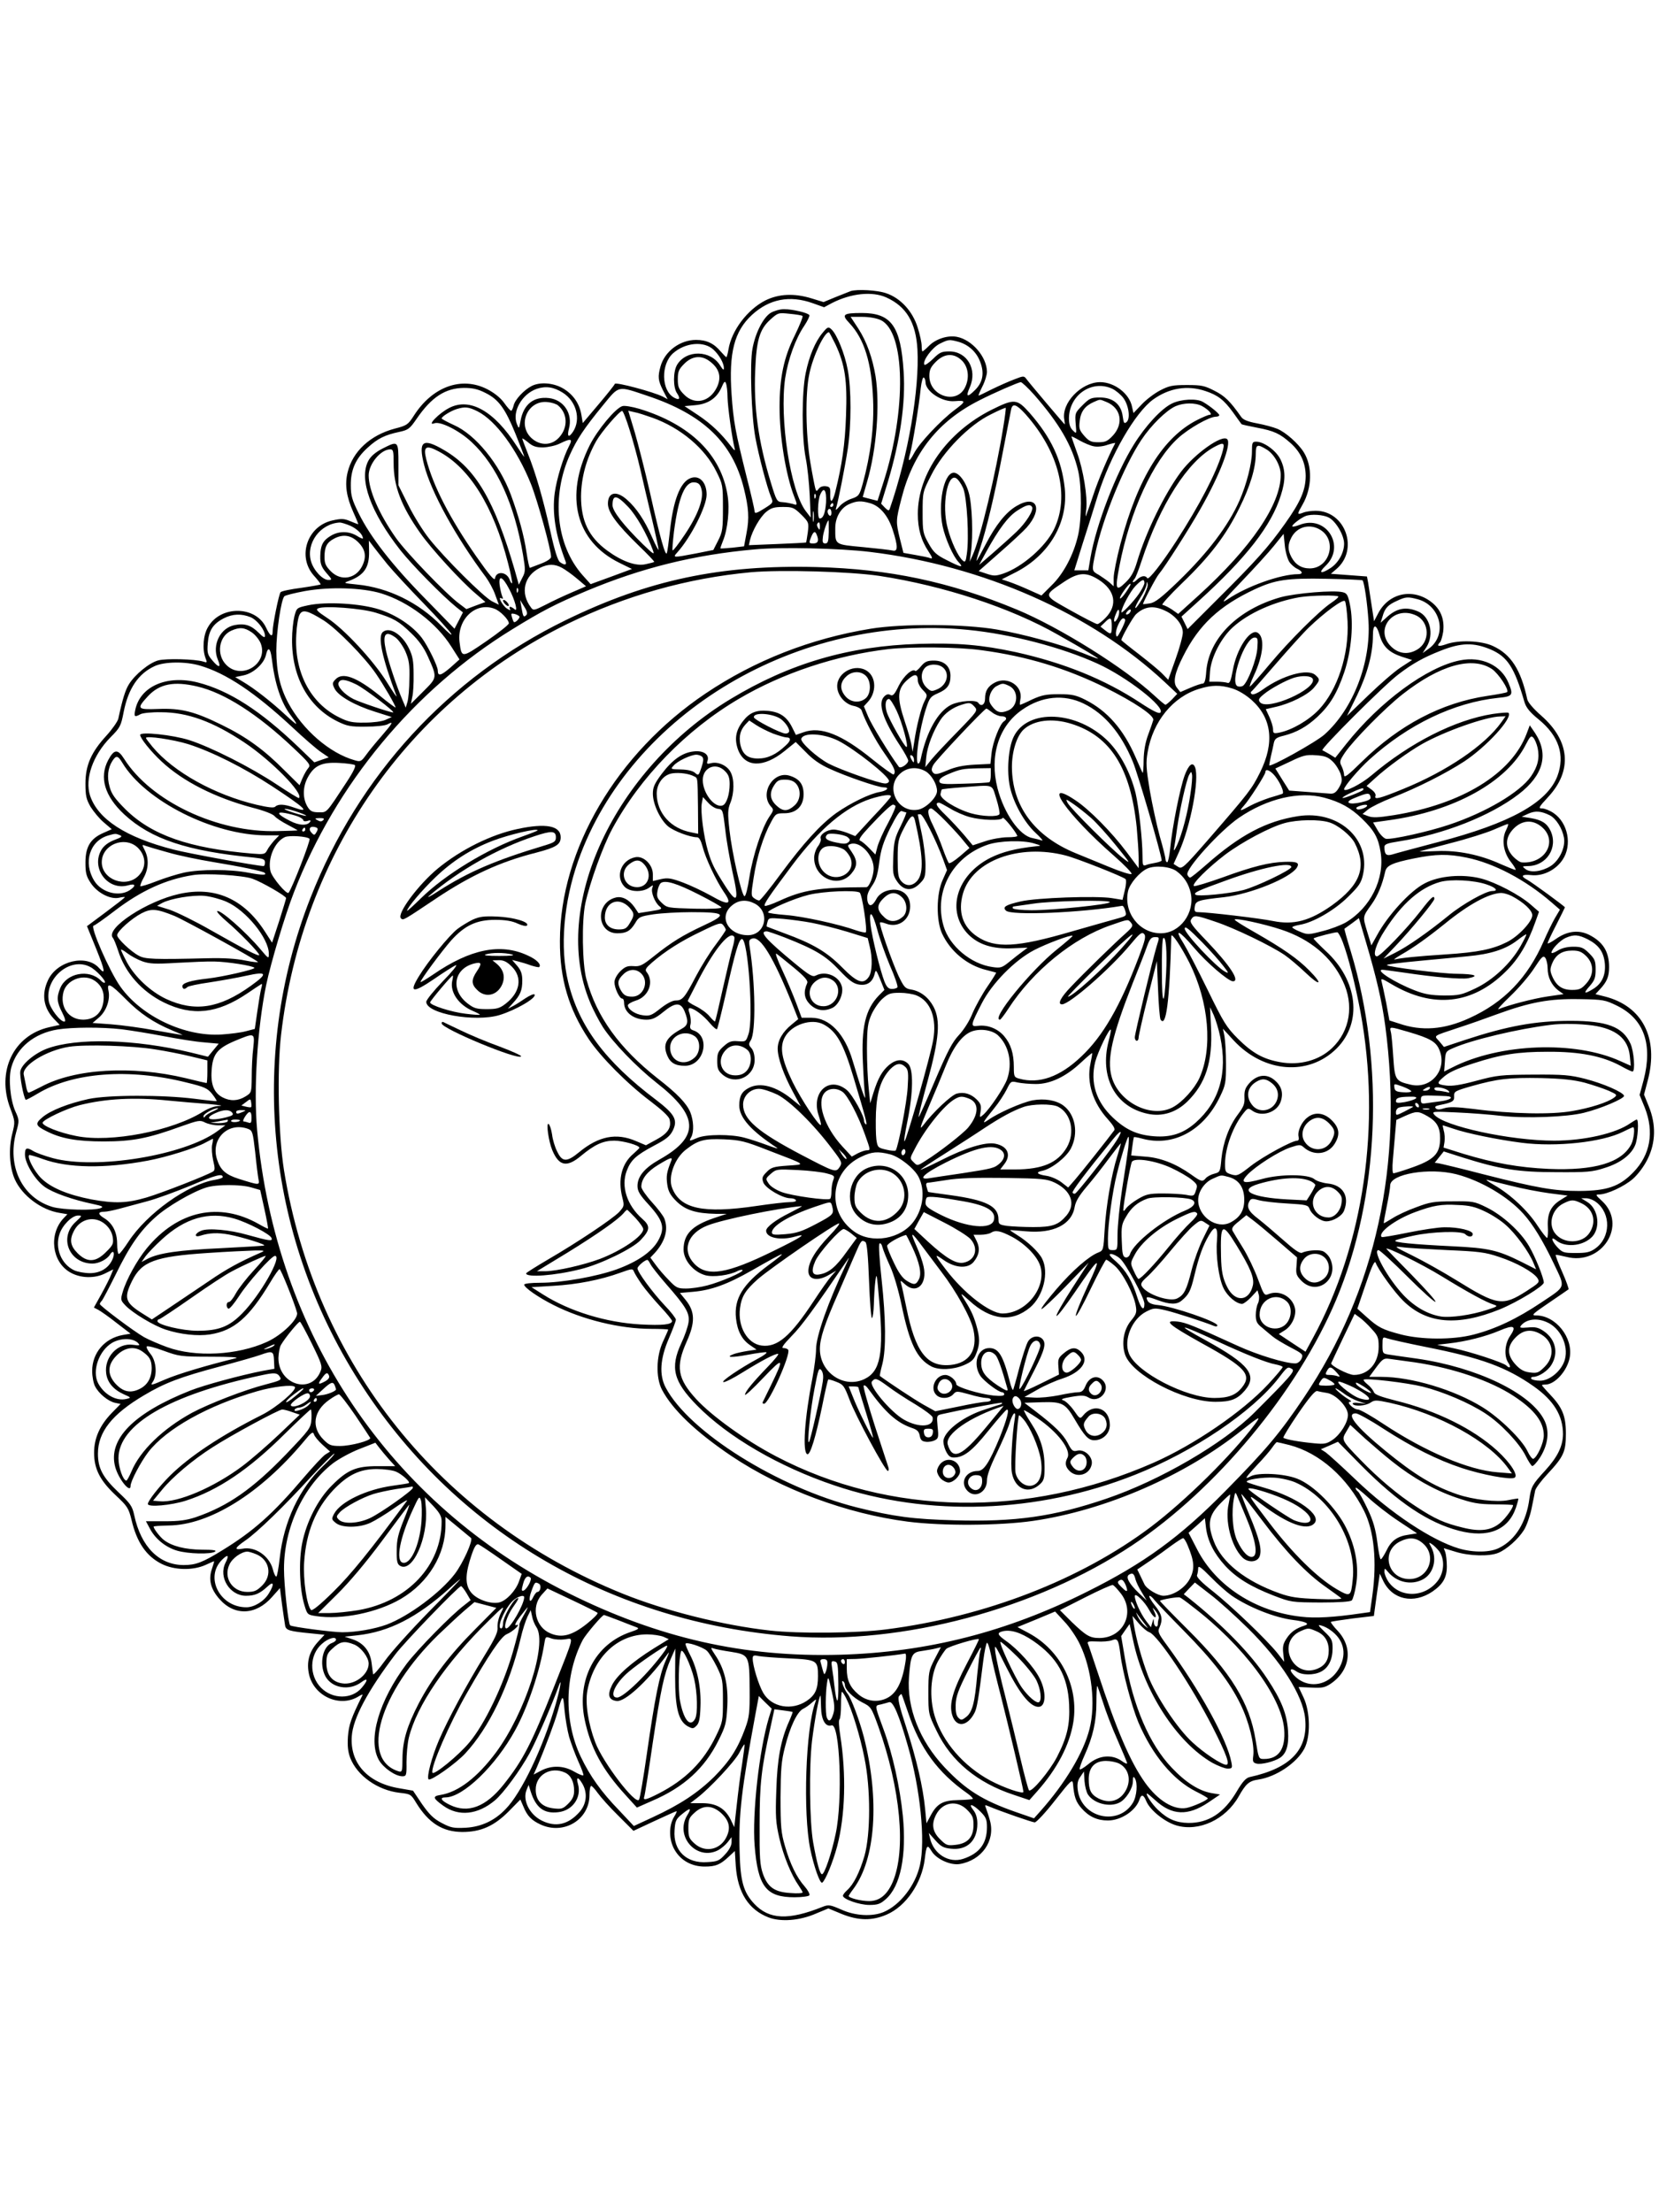 <?xml version="1.0" standalone="no"?>
<!DOCTYPE svg PUBLIC "-//W3C//DTD SVG 20010904//EN"
 "http://www.w3.org/TR/2001/REC-SVG-20010904/DTD/svg10.dtd">
<svg version="1.0" xmlns="http://www.w3.org/2000/svg"
 width="864pt" height="1152pt" viewBox="0 0 864 1152"
 preserveAspectRatio="xMidYMid meet">

<g transform="translate(0,1152) scale(0.1,-0.1)"
fill="#000000" stroke="none">
<path d="M4430 10004 c-8 -3 -43 -17 -78 -31 l-63 -26 -62 19 c-91 28 -172 24
-242 -11 -93 -48 -175 -156 -191 -254 -4 -23 -9 -41 -11 -41 -2 0 -16 14 -30
30 -35 42 -74 60 -128 60 -83 0 -163 -59 -185 -138 -15 -54 -13 -73 13 -125
l24 -46 -26 14 c-48 24 -245 77 -249 66 -2 -6 -40 -54 -85 -107 l-82 -97 -7
42 c-10 60 -43 107 -95 138 -51 30 -121 35 -164 13 -41 -21 -88 -72 -94 -102
-4 -15 -10 -28 -13 -27 -4 0 -21 19 -37 42 -19 26 -52 52 -87 70 -134 69 -286
14 -383 -138 -30 -47 -37 -51 -99 -67 -128 -34 -220 -119 -246 -229 -15 -63
-6 -126 30 -206 16 -35 27 -63 26 -63 -2 0 -21 7 -42 16 -33 14 -47 14 -92 4
-133 -29 -186 -190 -96 -289 19 -21 34 -41 34 -44 0 -2 -45 -10 -100 -18 -55
-7 -104 -17 -109 -23 -9 -12 -41 -169 -41 -203 0 -34 -13 -27 -35 20 -54 114
-238 115 -302 1 -25 -42 -30 -114 -13 -160 10 -25 9 -26 -12 -19 -43 13 -193
17 -234 6 -46 -12 -122 -74 -153 -125 -18 -29 -33 -76 -55 -179 -4 -15 -32
-55 -62 -88 -79 -86 -109 -154 -109 -249 0 -64 4 -82 27 -122 16 -25 46 -62
69 -81 l41 -35 -45 -20 c-66 -29 -92 -72 -92 -153 0 -55 4 -72 28 -108 34 -51
102 -86 147 -76 17 4 30 5 30 3 0 -3 -44 -37 -99 -78 l-98 -73 48 -118 c47
-117 50 -139 14 -99 -65 72 -216 37 -264 -62 -36 -75 -25 -146 30 -204 l30
-31 -54 -12 c-187 -42 -277 -230 -203 -424 25 -67 25 -69 10 -130 -20 -77 -15
-175 13 -238 38 -85 138 -160 233 -175 l41 -7 -20 -21 c-78 -83 -61 -226 33
-281 54 -32 130 -34 186 -5 l40 20 -11 -27 c-6 -16 -28 -60 -50 -100 l-40 -72
23 -12 c13 -7 56 -37 95 -68 l73 -56 -41 -7 c-94 -17 -159 -93 -159 -187 0
-29 7 -65 15 -80 19 -38 68 -78 104 -86 l29 -6 -46 -47 c-62 -64 -92 -131 -92
-207 0 -85 31 -145 113 -222 61 -57 67 -67 82 -128 27 -116 77 -189 157 -229
66 -33 161 -35 227 -6 24 11 44 20 46 20 1 0 -4 -19 -12 -42 -18 -54 -6 -103
40 -155 78 -89 190 -85 274 11 l41 46 11 -87 c7 -49 14 -98 16 -109 5 -24 23
-29 137 -40 l68 -7 -35 -38 c-46 -51 -60 -106 -45 -171 28 -114 163 -172 259
-111 13 8 21 11 19 6 -60 -121 -71 -154 -76 -216 -3 -49 0 -79 12 -111 36 -93
143 -169 258 -182 56 -6 59 -8 86 -53 65 -105 137 -150 239 -151 96 0 165 30
241 106 l62 63 16 -37 c20 -49 42 -71 89 -93 121 -56 255 25 255 154 0 26 4
47 9 47 4 0 20 -17 34 -37 15 -21 62 -74 106 -117 l80 -80 107 50 c59 27 111
51 116 52 5 2 0 -11 -12 -30 -28 -47 -27 -120 4 -172 32 -55 89 -86 156 -86
58 0 81 10 126 52 l31 29 5 -79 c10 -138 67 -227 171 -267 64 -24 161 -17 246
20 l65 27 70 -29 c87 -35 158 -36 234 -3 100 43 183 164 198 289 9 74 13 78
35 42 25 -42 98 -75 146 -68 116 19 187 121 159 225 -7 26 -17 56 -21 66 -7
17 -6 18 11 11 66 -28 231 -85 243 -85 9 1 57 52 106 115 81 103 90 112 93 87
6 -70 15 -95 45 -129 38 -43 81 -63 137 -63 69 0 147 52 165 111 9 27 21 24
35 -11 20 -47 96 -108 157 -126 117 -34 256 31 324 151 37 66 54 81 102 88 93
14 200 86 240 161 33 63 31 191 -4 266 l-26 55 66 -3 c56 -3 71 0 101 20 102
69 118 187 38 274 -23 24 -39 46 -37 48 2 2 53 10 114 18 l110 13 15 110 16
110 18 -38 c48 -98 158 -121 256 -55 55 38 75 73 75 131 0 29 -4 62 -8 74 l-8
21 62 -19 c71 -22 176 -25 223 -5 43 18 103 71 133 119 13 21 31 71 39 110 8
40 17 82 19 95 3 13 32 52 64 86 85 91 96 116 96 211 0 92 -18 136 -85 206
-22 23 -40 44 -40 46 0 1 8 3 18 3 50 0 114 71 127 141 19 103 -73 219 -175
219 -27 0 -20 7 67 66 54 37 100 68 102 70 2 2 -12 43 -33 90 -21 47 -36 87
-34 89 2 2 26 -3 55 -10 185 -48 322 167 185 292 -32 29 -34 33 -14 33 41 0
130 41 176 81 27 24 58 65 77 104 42 85 44 180 6 273 l-25 62 19 72 c59 222
-27 389 -224 439 l-48 12 24 26 c36 39 47 65 47 115 0 80 -31 131 -104 168
-54 27 -114 20 -172 -21 -24 -17 -44 -27 -44 -23 0 5 20 48 45 96 25 49 45 90
45 91 0 5 -174 132 -197 144 -36 19 -27 29 21 24 61 -7 128 26 164 80 51 76
28 192 -47 243 -19 13 -46 24 -59 24 -22 0 -19 6 31 60 127 137 114 292 -37
424 -40 35 -68 68 -72 84 -33 154 -85 235 -179 278 -60 28 -178 33 -244 9 -40
-14 -52 -10 -31 11 5 5 12 30 16 54 8 66 -13 118 -63 156 -96 73 -220 46 -275
-59 l-22 -42 -13 85 c-7 47 -15 99 -18 117 l-6 31 -94 7 -94 7 28 24 c120 101
48 304 -107 304 -23 0 -52 -4 -66 -10 -32 -12 -32 -9 -2 43 49 86 52 198 6
272 -28 45 -94 104 -138 122 -19 8 -66 21 -104 28 -49 9 -74 19 -84 34 -57 81
-85 109 -139 136 -52 27 -69 30 -144 30 -75 0 -93 -4 -139 -28 -29 -15 -73
-48 -96 -73 l-43 -45 -7 31 c-13 70 -92 130 -167 130 -99 -1 -203 -110 -186
-196 2 -13 3 -24 2 -24 -2 0 -185 216 -200 237 -12 16 -15 16 -61 -2 -27 -10
-79 -33 -116 -51 -37 -19 -69 -34 -71 -34 -3 0 6 21 19 47 13 25 24 60 24 77
-1 78 -78 167 -157 182 -47 9 -110 -11 -145 -47 -16 -16 -31 -29 -34 -29 -2 0
-4 13 -4 29 0 16 -9 59 -21 96 -26 84 -89 153 -164 178 -45 16 -151 22 -185
11z m186 -33 c104 -47 154 -130 162 -271 11 -207 -48 -552 -144 -829 -4 -12
-9 -11 -25 5 l-20 21 35 114 c64 214 93 411 82 574 -15 237 -64 305 -218 305
-98 0 -107 -8 -64 -53 77 -82 115 -205 123 -397 6 -142 -13 -289 -54 -439 -17
-60 -20 -65 -58 -78 -22 -7 -51 -25 -64 -41 -15 -18 -21 -21 -17 -9 11 34 46
212 61 309 19 125 19 315 0 412 -15 83 -57 186 -85 211 -16 15 -20 13 -45 -17
-39 -46 -71 -122 -89 -211 -21 -101 -21 -335 0 -442 9 -44 18 -132 21 -195 l5
-115 -26 34 c-80 106 -137 480 -107 691 15 98 54 207 100 274 17 26 29 51 26
55 -7 12 -88 31 -132 31 -21 0 -52 -9 -69 -19 -39 -24 -80 -104 -95 -186 -15
-77 -6 -352 15 -464 17 -93 61 -260 81 -308 13 -31 13 -31 -36 -62 -38 -24
-49 -27 -49 -14 0 8 -18 88 -41 177 -60 241 -69 289 -79 432 -15 217 14 329
106 414 90 83 197 104 317 61 l59 -21 41 22 c100 51 210 62 283 29z m-437 -96
c5 -2 -14 -48 -40 -102 -57 -114 -79 -220 -79 -373 0 -154 32 -351 75 -463 19
-48 19 -50 -7 -41 -12 3 -36 8 -53 9 -29 2 -31 5 -62 107 -64 211 -88 387 -80
577 6 159 23 216 78 266 41 37 43 37 101 31 33 -3 63 -8 67 -11z m408 -22
c128 -61 135 -468 14 -844 l-31 -97 -39 10 -38 10 23 80 c49 167 67 399 44
548 -16 96 -46 181 -90 249 l-40 61 61 0 c36 0 75 -7 96 -17z m-236 -126 c50
-107 62 -189 55 -372 -5 -148 -21 -257 -56 -397 -15 -57 -28 -62 -26 -10 1 32
-2 37 -23 40 -15 2 -30 -3 -37 -13 -11 -15 -13 -15 -18 2 -3 10 -15 71 -26
136 -24 144 -27 359 -5 460 19 93 78 217 102 217 2 0 17 -29 34 -63z m641 13
c52 -15 94 -53 113 -105 22 -57 14 -105 -26 -145 -42 -42 -51 -38 -28 14 40
92 -14 186 -107 186 -40 0 -51 -5 -85 -39 -22 -21 -42 -35 -45 -30 -11 19 40
89 80 109 47 23 49 23 98 10z m-1276 -41 c30 -28 54 -70 54 -96 0 -13 -5 -9
-19 13 -50 82 -177 84 -225 4 -21 -36 -21 -118 0 -148 19 -28 13 -38 -15 -23
-68 37 -70 175 -5 232 64 56 161 64 210 18z m1295 -58 c33 -34 39 -92 14 -140
-45 -89 -185 -43 -185 61 0 32 7 47 34 74 45 45 95 47 137 5z m-1321 2 c55
-38 70 -84 44 -139 -37 -77 -115 -95 -170 -40 -29 29 -34 41 -34 81 0 40 5 52
34 81 39 39 85 45 126 17z m1130 -113 c0 -48 86 -105 152 -99 60 5 60 -1 2
-44 -75 -56 -187 -175 -214 -228 -25 -47 -34 -47 -20 0 12 41 47 254 55 338 4
35 11 60 16 57 5 -3 9 -14 9 -24z m-1031 -80 c1 -50 24 -215 37 -265 4 -14 -1
-12 -18 10 -52 68 -105 118 -172 163 l-71 47 55 5 c68 6 112 36 137 91 14 33
19 37 24 22 4 -10 8 -43 8 -73z m1598 13 c130 -149 197 -263 228 -395 19 -82
19 -255 -1 -338 -23 -99 -75 -198 -137 -258 l-53 -53 -65 29 c-35 16 -82 35
-103 42 l-39 13 77 39 c173 91 270 259 251 437 -16 146 -70 262 -183 391 -66
74 -79 75 -198 16 -231 -116 -384 -332 -384 -542 0 -78 17 -138 57 -198 19
-29 21 -37 9 -33 -9 4 -44 11 -79 17 l-62 11 -18 72 c-22 91 -22 95 8 212 60
237 191 402 405 510 78 40 203 94 216 95 6 0 38 -30 71 -67z m-2456 12 c71
-45 95 -138 54 -202 -23 -35 -33 -28 -22 15 21 78 -27 150 -104 159 -80 9
-132 -32 -148 -118 -8 -44 -8 -44 -19 -17 -26 64 26 156 103 183 48 16 88 10
136 -20z m2863 20 c18 -9 43 -30 56 -47 29 -39 38 -109 17 -126 -12 -10 -15
-6 -20 30 -8 63 -51 98 -118 98 -47 0 -55 -4 -91 -40 -39 -39 -40 -42 -36 -96
5 -55 5 -55 -15 -35 -14 14 -20 32 -20 64 2 122 122 202 227 152z m-3266 -21
c69 -34 103 -81 157 -214 25 -62 45 -114 45 -118 0 -3 -18 23 -40 57 -117 181
-243 252 -350 197 -55 -28 -121 -97 -77 -80 31 11 129 -38 193 -98 132 -123
223 -323 268 -588 13 -78 13 -87 -4 -119 l-18 -36 -21 75 c-105 362 -203 530
-368 626 -112 66 -136 48 -104 -78 36 -140 164 -373 321 -583 16 -22 39 -63
49 -92 l19 -52 -36 18 c-44 23 -248 226 -327 326 -31 39 -80 117 -108 174
l-52 104 0 108 c0 126 0 125 -85 82 -36 -19 -59 -39 -72 -63 -50 -96 12 -267
167 -465 59 -75 218 -237 293 -298 l33 -26 -22 -43 -22 -42 -153 157 c-171
174 -285 320 -346 444 -34 69 -41 91 -41 145 -1 81 25 140 87 196 52 48 90 67
166 83 46 10 54 16 89 67 78 114 150 161 247 162 45 0 73 -6 112 -26z m846
-16 c289 -97 441 -243 500 -481 25 -101 29 -155 14 -232 l-13 -70 -60 -7 c-33
-3 -61 -5 -63 -4 -1 2 5 19 13 39 25 60 36 166 24 238 -33 211 -194 369 -459
450 -38 11 -78 18 -89 14 -36 -11 -129 -123 -170 -204 -132 -265 -73 -500 155
-612 l65 -32 -108 -40 -107 -39 -43 48 c-137 156 -163 410 -64 628 36 79 72
134 170 254 88 107 74 104 235 50z m2903 26 c66 -22 97 -46 145 -112 23 -32
42 -59 44 -61 2 -2 38 -10 80 -18 90 -17 120 -31 176 -81 52 -47 77 -102 78
-169 0 -74 -26 -135 -107 -249 -87 -123 -153 -196 -352 -394 l-156 -156 -16
33 -16 32 86 78 c252 228 383 396 432 555 25 78 24 131 -2 185 -22 46 -87 93
-127 93 -20 0 -22 -5 -22 -53 0 -60 -28 -170 -65 -254 -58 -131 -165 -272
-317 -419 -90 -87 -123 -112 -149 -116 -19 -3 -35 -5 -36 -4 -4 3 68 140 82
156 30 35 157 234 217 340 102 179 163 339 139 363 -26 26 -170 -76 -242 -172
-85 -115 -182 -313 -228 -469 -15 -50 -30 -77 -59 -105 -51 -50 -56 -37 -32
86 55 285 175 547 306 666 55 50 162 111 196 111 10 0 18 4 18 8 0 8 -47 47
-85 69 -32 19 -114 15 -161 -8 -55 -26 -138 -116 -199 -214 -93 -149 -196
-416 -226 -589 l-11 -66 -37 0 -36 0 43 138 c24 75 60 188 79 251 66 210 195
433 289 501 84 60 178 75 271 44z m-513 -58 c74 -31 89 -111 33 -173 -29 -31
-40 -36 -77 -36 -37 0 -48 5 -73 33 -25 29 -29 39 -24 77 5 49 27 79 72 99 37
16 30 16 69 0z m-2858 -17 c51 -43 53 -116 5 -168 -38 -41 -95 -43 -139 -6
-82 69 -25 204 81 191 21 -2 45 -10 53 -17z m3353 -3 c34 -18 59 -46 41 -46
-7 0 -35 -12 -63 -26 -179 -90 -311 -302 -402 -647 -19 -73 -35 -152 -35 -176
l0 -44 -22 20 c-13 11 -38 28 -55 39 -38 21 -38 20 -18 116 38 179 148 450
239 587 51 77 131 155 179 176 42 18 101 19 136 1z m-918 -43 c175 -197 232
-427 148 -600 -44 -90 -165 -196 -264 -230 -39 -13 -50 -13 -86 -1 l-42 14
110 97 c61 53 124 112 140 130 87 99 52 174 -53 112 -55 -32 -108 -98 -163
-204 -23 -44 -43 -81 -45 -81 -2 0 5 26 16 58 36 108 77 280 118 494 23 117
43 223 46 236 7 34 28 27 75 -25z m-2854 15 c95 -48 206 -199 278 -378 34 -85
105 -342 105 -380 0 -9 -21 -23 -52 -35 -29 -11 -55 -21 -58 -22 -3 -2 -11 34
-18 80 -12 85 -42 194 -82 302 -60 160 -183 311 -295 361 -35 16 -65 32 -65
35 0 10 49 40 79 49 43 13 62 11 108 -12z m2738 -82 c-38 -239 -120 -582 -160
-668 l-15 -33 6 45 c13 88 7 256 -11 315 -17 61 -55 108 -82 103 -49 -9 -78
-161 -54 -278 14 -65 54 -156 83 -187 29 -31 15 -29 -61 10 -54 27 -69 40 -95
87 -29 52 -31 61 -31 161 0 106 0 107 45 195 60 121 198 262 310 316 41 21 76
36 78 34 1 -2 -4 -47 -13 -100z m-1946 -15 c17 -54 42 -145 55 -202 13 -57 40
-173 60 -256 20 -84 36 -159 36 -165 0 -7 -15 21 -33 62 -39 90 -83 155 -132
198 -55 49 -99 39 -99 -21 0 -44 45 -106 158 -216 48 -46 85 -85 83 -87 -1 -2
-21 -7 -44 -12 -50 -12 -123 14 -201 71 -96 71 -136 154 -136 282 1 98 27 195
79 288 28 49 121 157 135 157 5 0 22 -44 39 -99z m118 64 c148 -53 275 -160
334 -281 33 -66 34 -72 34 -189 0 -108 -2 -125 -25 -170 l-25 -49 -90 -18
c-121 -23 -123 -23 -98 5 70 77 153 240 153 301 0 65 -38 104 -84 86 -53 -20
-90 -115 -107 -275 -6 -55 -13 -107 -16 -115 -7 -20 -35 77 -88 315 -25 110
-61 251 -79 313 l-34 113 31 -7 c18 -3 60 -17 94 -29z m2299 -149 c18 -4 49
-1 73 8 23 7 40 11 39 8 -34 -64 -88 -189 -115 -272 -19 -58 -37 -106 -38
-108 -2 -2 -1 14 2 36 8 61 -15 206 -48 295 -16 44 -29 82 -29 84 0 2 19 -7
43 -21 23 -13 56 -27 73 -30z m-2868 -6 c26 1 65 9 87 20 59 29 69 26 49 -12
-30 -57 -65 -172 -75 -245 -14 -104 4 -219 56 -355 8 -21 -4 -23 -29 -5 -11 8
-28 60 -50 162 -38 168 -74 295 -117 403 -16 40 -29 75 -29 78 0 3 14 -6 31
-20 23 -20 41 -26 77 -26z m3536 -32 c-32 -105 -117 -268 -236 -453 -78 -121
-146 -207 -153 -196 -10 17 -33 13 -55 -9 -19 -19 -29 -14 -11 6 5 5 21 46 36
92 97 295 240 520 380 595 51 27 56 23 39 -35z m233 21 c40 -25 73 -85 73
-132 0 -154 -154 -379 -428 -628 l-106 -96 -34 24 c-19 12 -41 23 -48 23 -8 0
38 51 102 113 146 140 230 251 299 392 56 113 85 208 85 283 0 48 8 51 57 21z
m-4312 -10 c160 -85 285 -285 361 -582 14 -54 23 -101 21 -104 -3 -2 -8 5 -12
16 -14 44 -71 50 -77 9 -2 -15 -28 15 -98 115 -137 197 -224 366 -260 505 -17
67 -2 77 65 41z m-235 -62 c0 -119 40 -223 138 -362 58 -83 215 -254 289 -316
l51 -44 -49 -18 -50 -19 -37 28 c-68 50 -278 268 -331 344 -87 124 -141 248
-141 324 0 60 63 136 113 136 15 0 17 -10 17 -73z m2966 -129 c20 -47 32 -261
19 -344 -5 -39 -9 -44 -21 -33 -24 20 -61 99 -79 170 -31 116 -2 284 44 259
10 -5 27 -29 37 -52z m-1363 -5 c14 -47 -17 -133 -86 -236 -33 -49 -61 -86
-64 -83 -3 2 1 46 7 98 24 182 58 262 108 256 20 -2 29 -11 35 -35z m649 -69
c-4 -57 -15 -84 -33 -84 -13 0 -11 95 3 125 19 43 33 23 30 -41z m-55 24 c-3
-8 -6 -5 -6 6 -1 11 2 17 5 13 3 -3 4 -12 1 -19z m-976 -47 c42 -44 97 -139
129 -226 10 -26 4 -23 -51 30 -101 99 -159 173 -159 204 0 57 21 55 81 -8z
m1259 19 c52 -14 95 -65 119 -139 28 -86 28 -115 0 -108 -12 3 -82 11 -155 18
-149 14 -144 11 -144 99 0 56 29 106 73 125 39 17 61 18 107 5z m-190 -10 c0
-5 -5 -10 -11 -10 -5 0 -7 5 -4 10 3 6 8 10 11 10 2 0 4 -4 4 -10z m1035 -10
c10 -16 -32 -83 -82 -130 -26 -25 -81 -74 -121 -109 l-73 -63 37 68 c66 120
114 184 162 215 48 31 67 35 77 19z m-1202 -40 c39 -39 40 -42 34 -92 -4 -28
-8 -52 -9 -53 -2 -1 -69 -5 -151 -8 l-147 -6 6 27 c12 49 52 119 84 146 26 21
42 26 87 26 51 0 58 -3 96 -40z m64 -32 c-2 -13 -4 -3 -4 22 0 25 2 35 4 23 2
-13 2 -33 0 -45z m93 41 c0 -11 -4 -17 -10 -14 -5 3 -10 13 -10 21 0 8 5 14
10 14 6 0 10 -9 10 -21z m2590 -24 c37 -19 80 -92 80 -136 0 -47 -29 -99 -69
-126 -51 -34 -68 -28 -28 10 108 102 4 268 -134 214 -21 -8 -39 -12 -39 -7 0
9 46 44 70 53 29 11 91 7 120 -8z m-2604 -75 c-1 -49 -4 -60 -18 -60 -14 0
-16 7 -12 38 5 31 23 82 29 82 1 0 1 -27 1 -60z m-2489 31 c35 -17 63 -45 63
-65 0 -3 -15 3 -32 14 -42 25 -94 25 -135 0 -37 -22 -50 -43 -54 -85 -4 -56 1
-74 32 -110 29 -33 30 -35 9 -35 -30 0 -76 49 -90 96 -28 95 48 198 150 203 8
0 34 -8 57 -18z m2443 -3 c0 -18 -2 -20 -9 -8 -6 8 -7 18 -5 22 9 14 14 9 14
-14z m2606 -17 c90 -55 49 -201 -55 -201 -43 0 -75 20 -96 60 -19 37 -19 63 0
100 29 57 96 75 151 41z m-2622 -27 c12 -30 6 -44 -18 -44 -23 0 -24 2 -13 30
13 33 22 38 31 14z m2460 -139 c9 -14 28 -31 42 -37 29 -14 31 -28 4 -28 -90
0 -267 -63 -367 -131 -39 -26 -25 -9 72 92 66 69 143 153 170 187 l50 62 6
-59 c3 -33 14 -71 23 -86z m-4848 101 c38 -38 44 -77 19 -126 -34 -65 -110
-77 -161 -26 -28 28 -34 42 -34 76 0 51 12 75 48 94 47 26 90 20 128 -18z
m152 -115 c30 -36 114 -127 187 -202 73 -75 138 -147 145 -160 7 -13 -16 6
-51 42 -118 121 -277 199 -439 215 -70 7 -73 8 -45 18 81 30 109 70 107 156
l-1 55 22 -29 c12 -16 46 -59 75 -95z m2512 65 c589 -71 1154 -321 1536 -678
l65 -61 -27 -29 c-15 -15 -31 -28 -34 -28 -4 0 -29 21 -56 46 -156 145 -495
357 -719 450 -350 145 -665 211 -1042 221 -500 13 -878 -67 -1308 -277 -610
-298 -1077 -806 -1328 -1445 -330 -839 -227 -1790 277 -2555 496 -754 1295
-1218 2223 -1291 579 -45 1279 141 1781 475 437 291 859 799 1060 1276 226
537 255 1227 77 1815 -20 65 -35 118 -33 119 2 1 19 14 39 28 l36 27 36 -122
c56 -189 84 -312 101 -437 96 -719 -48 -1380 -423 -1937 -124 -185 -199 -274
-408 -486 -238 -242 -425 -378 -722 -526 -417 -209 -830 -315 -1286 -328 -500
-14 -943 86 -1415 321 -931 465 -1525 1349 -1621 2411 -19 212 1 530 47 755
24 115 98 364 145 484 217 563 626 1055 1137 1369 156 96 221 130 387 200 287
120 561 188 875 216 137 13 442 6 600 -13z m-1603 -83 c18 -10 53 -35 79 -57
l46 -39 -74 -32 c-40 -17 -102 -46 -136 -64 -61 -31 -65 -31 -77 -14 -57 75
-36 165 47 206 43 21 76 21 115 0z m1653 -42 c334 -51 684 -166 929 -306 137
-77 216 -125 209 -125 -4 0 -40 13 -81 30 -114 45 -307 98 -447 122 -168 29
-491 31 -655 4 -313 -51 -604 -165 -860 -337 -463 -311 -758 -812 -759 -1289
-1 -197 46 -355 150 -511 62 -93 202 -234 322 -324 58 -44 95 -78 99 -94 11
-43 -9 -73 -68 -105 l-55 -30 -52 22 c-102 44 -194 26 -296 -58 -64 -53 -88
-52 -114 3 -12 23 -24 63 -27 90 -4 26 -12 50 -18 54 -14 8 0 -90 19 -136 35
-84 76 -92 150 -30 71 59 115 79 173 79 45 0 131 -24 131 -37 0 -2 -14 -16
-31 -31 -61 -51 -82 -133 -58 -228 11 -43 10 -46 -17 -76 -35 -36 -217 -158
-372 -248 -61 -36 -112 -68 -112 -71 -1 -23 151 -12 284 22 103 25 271 107
312 151 50 53 52 73 9 111 -80 70 -112 170 -81 250 21 56 48 81 144 132 61 32
81 48 96 78 27 55 10 85 -88 160 -264 199 -401 383 -457 613 -44 179 -24 415
52 631 272 770 1148 1290 2030 1203 224 -22 489 -91 675 -176 152 -69 355
-227 327 -255 -7 -7 -37 7 -104 51 -185 122 -397 208 -649 264 -177 38 -303
49 -505 43 -364 -11 -672 -101 -980 -287 -606 -366 -939 -1082 -733 -1577 16
-40 47 -99 68 -132 52 -80 175 -207 276 -287 225 -175 230 -283 19 -402 -78
-44 -115 -88 -115 -138 0 -27 12 -47 60 -99 75 -83 84 -120 48 -185 -33 -59
-107 -110 -216 -150 -106 -38 -286 -70 -398 -70 -49 0 -84 -4 -84 -10 0 -15
75 -67 153 -106 150 -76 346 -124 508 -124 49 0 89 -2 89 -4 0 -2 -12 -30 -27
-62 -36 -77 -38 -187 -6 -250 55 -105 178 -222 362 -346 261 -175 601 -301
919 -342 180 -23 480 -21 652 4 378 55 792 235 1090 474 89 71 100 76 66 30
-120 -160 -361 -398 -542 -535 -367 -276 -863 -468 -1379 -534 -154 -20 -453
-23 -605 -6 -245 27 -547 103 -767 192 -950 384 -1601 1197 -1764 2205 -29
183 -37 521 -15 707 109 938 663 1733 1491 2138 302 147 623 238 955 269 157
14 515 4 670 -19z m1142 -20 c86 -55 100 -132 36 -198 -17 -18 -37 -33 -43
-33 -7 0 -69 32 -139 71 -145 82 -144 75 -33 150 74 49 114 51 179 10z m-3071
-47 c31 -57 49 -127 28 -106 -7 6 -17 12 -22 12 -4 0 -5 -6 -1 -12 5 -8 -1 -7
-16 3 -23 15 -51 67 -28 53 8 -5 9 -2 3 12 -4 10 -10 36 -13 58 -6 53 15 45
49 -20z m4445 44 c9 -10 25 -118 31 -213 13 -216 -80 -456 -228 -589 -44 -40
-289 -176 -289 -161 0 3 4 25 9 48 6 23 12 54 15 68 5 22 14 29 52 38 67 17
120 47 175 98 66 62 102 122 140 233 37 111 50 256 29 353 -10 48 -15 58 -37
63 -46 12 -245 -5 -323 -26 -223 -63 -374 -213 -388 -387 -3 -46 -9 -63 -19
-63 -8 0 -37 -10 -65 -22 l-51 -22 -17 22 c-23 27 -13 77 32 165 81 162 188
262 372 348 107 50 169 59 374 55 101 -2 185 -6 188 -8z m-1136 -14 c0 -8 -13
-34 -29 -57 -29 -42 -91 -106 -91 -95 0 22 46 108 73 136 34 35 47 40 47 16z
m-10 -80 c-18 -30 -34 -53 -37 -50 -3 3 9 27 26 54 17 27 32 57 32 68 1 17 2
17 6 1 2 -9 -10 -42 -27 -73z m-66 64 c-21 -37 -47 -69 -51 -64 -6 6 44 76 53
76 3 0 2 -6 -2 -12z m-3899 -38 c143 -44 288 -154 366 -278 l42 -66 -48 -43
c-49 -42 -65 -46 -65 -15 0 23 -52 129 -83 170 -47 62 -134 120 -221 148 -99
32 -277 42 -371 22 -60 -13 -60 -13 -72 -58 -6 -25 -12 -78 -12 -118 -2 -197
85 -354 237 -429 49 -24 68 -28 147 -27 52 0 99 5 113 12 34 19 27 6 -31 -61
-30 -34 -66 -78 -81 -99 -25 -34 -29 -36 -59 -27 -131 37 -271 159 -346 299
-43 81 -61 161 -62 270 0 99 25 268 42 285 5 5 53 17 107 27 128 23 298 18
397 -12z m712 8 c-3 -8 -6 -5 -6 6 -1 11 2 17 5 13 3 -3 4 -12 1 -19z m4273
-25 c0 -5 -17 -19 -38 -33 -61 -41 -218 -197 -318 -317 -52 -62 -99 -115 -104
-118 -5 -3 4 23 20 57 50 106 58 200 20 223 -39 24 -111 -85 -130 -198 -10
-53 -16 -67 -27 -63 -8 3 -33 6 -55 6 l-40 0 4 55 c6 74 59 175 119 229 82 74
215 133 347 156 62 10 202 12 202 3z m415 -14 c117 -33 153 -182 60 -254 l-36
-26 21 33 c40 66 17 158 -45 184 -64 27 -113 17 -167 -34 l-28 -25 10 32 c12
44 28 61 75 82 47 22 57 22 110 8z m-367 -116 c8 -171 -52 -355 -149 -458 -53
-56 -141 -107 -206 -120 -30 -6 -33 -4 -33 17 0 13 -9 42 -19 64 l-19 41 52
12 c76 17 168 63 199 100 32 39 33 43 7 66 -39 35 -170 -1 -274 -76 -25 -18
-49 -28 -56 -24 -7 4 -8 10 -3 14 5 3 61 67 125 141 64 74 142 161 174 192 81
78 177 149 188 138 5 -5 11 -53 14 -107z m-4277 34 c-14 -14 -17 -9 -25 38
l-7 40 21 -34 c15 -23 18 -37 11 -44z m-786 13 c96 -30 121 -44 186 -107 39
-37 66 -74 87 -121 50 -112 50 -109 -24 -183 l-64 -64 7 35 c5 19 8 73 7 120
0 67 -5 95 -24 133 -35 73 -101 115 -136 86 -28 -23 -5 -132 71 -334 4 -11
-19 22 -51 74 -71 113 -222 276 -310 333 -53 35 -61 44 -47 50 34 15 224 0
298 -22z m620 20 c30 -11 75 -57 75 -76 0 -7 -53 -49 -117 -93 -130 -89 -129
-89 -140 -3 -13 117 84 209 182 172z m3490 -9 c55 -24 95 -74 95 -115 0 -18
-17 -81 -38 -139 l-38 -107 -30 31 c-16 17 -71 62 -121 101 -51 39 -93 73 -93
75 0 13 61 121 77 135 44 40 90 46 148 19z m-245 -41 c-18 -33 -25 -15 -9 22
9 23 15 28 17 16 2 -9 -2 -27 -8 -38z m65 31 c-3 -6 -11 -11 -17 -11 -6 0 -6
6 2 15 14 17 26 13 15 -4z m-4199 -42 c70 -45 215 -193 273 -279 41 -60 101
-164 101 -174 0 -3 -37 24 -82 61 -123 99 -195 125 -232 84 -16 -17 -16 -22
-3 -48 20 -38 104 -86 209 -119 l88 -28 -33 -15 c-19 -8 -63 -14 -108 -14 -63
-1 -86 4 -132 27 -151 74 -236 237 -224 432 2 44 10 91 17 103 15 29 41 23
126 -30z m1019 21 c5 -8 -23 -36 -29 -29 -2 2 -7 14 -10 26 -6 18 -4 20 14 16
11 -3 22 -9 25 -13z m4670 5 c71 -34 74 -138 5 -178 -47 -28 -97 -22 -136 17
-89 89 14 216 131 161z m-6070 -9 c35 -15 75 -67 75 -97 0 -12 -9 -8 -33 16
-39 39 -72 50 -124 40 -76 -14 -120 -104 -89 -179 19 -45 6 -46 -29 -4 -24 28
-27 39 -23 88 5 67 27 101 83 130 47 24 92 25 140 6z m4485 -46 c0 -45 -3 -47
-35 -22 l-24 19 22 21 c30 31 37 28 37 -18z m70 30 c0 -6 -10 -30 -22 -53 -19
-36 -23 -39 -26 -20 -4 24 23 83 38 83 6 0 10 -5 10 -10z m1326 -81 c17 -57
49 -87 115 -109 l53 -17 -60 -39 c-32 -21 -108 -87 -169 -146 l-110 -106 52
106 c54 112 83 219 83 312 0 64 18 63 36 -1z m-5875 18 c18 -12 39 -38 47 -58
40 -105 -99 -192 -179 -112 -54 53 -40 150 26 179 43 19 68 17 106 -9z m749
-27 c15 -11 38 -43 51 -72 19 -44 23 -69 21 -143 0 -49 -5 -103 -10 -120 l-9
-30 -17 40 c-31 72 -73 199 -86 257 -19 86 -4 107 50 68z m4488 -57 c-4 -57
-48 -172 -73 -193 -7 -6 -20 -7 -29 -4 -45 17 37 254 88 254 16 0 18 -6 14
-57z m1215 -5 c88 -38 124 -93 176 -273 9 -30 27 -53 75 -92 105 -86 137 -186
97 -294 -53 -139 -246 -246 -621 -344 -113 -30 -219 -58 -237 -64 -33 -10 -43
-1 -43 38 0 15 14 20 78 30 230 36 474 132 621 245 129 99 158 208 86 318
l-28 41 -17 -45 c-79 -208 -337 -366 -691 -423 -82 -13 -110 -14 -134 -5 l-29
11 29 24 c17 13 73 41 125 61 131 51 279 126 376 189 119 79 254 228 230 253
-4 3 -40 0 -82 -6 -197 -31 -431 -150 -633 -321 -53 -45 -141 -89 -141 -71 0
15 76 104 131 154 203 184 442 298 672 322 75 7 80 14 53 78 -38 92 -141 140
-253 117 -171 -34 -416 -214 -591 -434 l-58 -73 -29 18 c-17 10 -34 19 -38 21
-14 4 323 341 397 396 72 55 131 88 218 122 108 43 172 44 261 7z m-2651 -4
c237 -32 440 -94 643 -194 156 -78 258 -147 251 -170 -2 -8 -14 -42 -26 -75
-15 -39 -23 -85 -24 -132 0 -39 -3 -69 -5 -68 -2 2 -18 39 -37 82 -63 145
-147 241 -262 299 -48 24 -69 29 -137 29 -67 0 -90 -5 -139 -27 -32 -16 -60
-28 -63 -28 -3 0 -2 12 1 28 15 69 -66 122 -132 88 -37 -19 -52 -44 -52 -85 0
-31 -21 -43 -35 -21 -11 17 -97 11 -141 -10 -69 -34 -129 -140 -159 -283 -3
-15 -9 -25 -14 -23 -17 11 8 183 41 284 19 59 24 65 63 82 49 21 65 44 65 91
0 48 -33 79 -86 79 -34 0 -47 -5 -67 -29 -14 -17 -27 -28 -30 -25 -15 15 -60
-25 -86 -76 -22 -46 -31 -56 -44 -49 -10 6 -21 4 -32 -8 -35 -34 -7 -120 81
-254 24 -36 44 -73 44 -80 0 -17 -40 -44 -49 -32 -47 63 -143 220 -160 262
l-22 53 20 22 c46 49 45 128 -2 161 -61 43 -157 -5 -157 -78 0 -47 40 -94 86
-103 20 -4 38 -14 41 -23 19 -56 71 -155 118 -222 52 -74 63 -98 49 -112 -3
-3 -54 33 -112 80 -159 129 -268 172 -357 140 l-40 -14 -20 40 c-27 54 -63 79
-124 85 -63 6 -98 -9 -133 -55 -37 -48 -44 -93 -24 -148 36 -92 132 -95 242
-6 l58 47 53 -53 c35 -37 75 -65 125 -87 84 -39 251 -96 279 -96 34 0 20 -17
-18 -24 -52 -8 -154 -58 -228 -110 -83 -60 -171 -157 -290 -318 -55 -75 -105
-137 -111 -137 -5 -1 -18 5 -27 12 -16 11 -16 19 -2 107 16 105 50 215 90 288
24 45 27 47 70 47 62 0 100 37 100 99 0 51 -21 80 -71 96 -86 29 -161 -92 -98
-161 14 -15 13 -20 -10 -53 -38 -57 -85 -200 -103 -313 -9 -60 -20 -102 -26
-100 -15 5 -65 226 -78 344 -10 89 -9 108 5 143 20 50 21 122 1 159 -17 34
-65 56 -101 47 -22 -6 -25 -4 -19 13 10 32 -22 54 -72 48 -59 -6 -111 -43
-167 -117 -38 -51 -46 -70 -46 -103 0 -54 38 -135 79 -170 30 -25 115 -57 151
-57 11 0 20 -16 29 -49 15 -60 70 -176 110 -235 47 -67 27 -74 -65 -21 -43 24
-111 56 -149 70 -60 22 -77 25 -113 17 l-42 -10 0 35 c0 51 -49 98 -92 89 -74
-15 -105 -101 -56 -153 26 -28 92 -31 128 -6 22 16 23 16 17 -1 -8 -21 13 -76
38 -96 16 -13 12 -16 -46 -25 l-64 -10 -20 30 c-28 40 -65 60 -99 51 -107 -27
-99 -186 9 -186 47 0 68 12 93 53 18 32 25 35 96 46 42 6 130 11 196 11 181 0
191 -11 63 -70 -107 -50 -167 -87 -257 -159 -60 -48 -73 -55 -107 -52 -32 2
-44 -3 -69 -27 -18 -19 -30 -41 -30 -57 0 -30 26 -85 40 -85 6 0 10 -9 10 -21
0 -51 50 -89 117 -89 30 0 49 9 87 40 62 51 91 52 111 4 22 -54 19 -73 -16
-92 -80 -44 -99 -79 -74 -139 16 -38 42 -53 92 -53 101 0 136 156 42 185 -14
5 -18 12 -13 31 3 13 1 37 -4 54 -8 22 -8 30 1 30 20 0 70 -37 103 -77 18 -21
35 -36 38 -32 3 3 23 84 45 180 50 224 69 289 85 289 32 0 61 -418 34 -495
-13 -39 -14 -40 -55 -37 -34 3 -47 -2 -74 -26 -29 -26 -34 -37 -34 -77 0 -39
5 -51 28 -71 67 -57 167 -11 167 77 0 26 -7 50 -17 61 -15 17 -15 22 -3 41 27
42 24 298 -6 487 -5 32 -3 38 15 43 42 11 108 -97 204 -334 l34 -86 -34 -28
c-46 -37 -73 -82 -73 -126 0 -48 31 -136 80 -226 l40 -74 -43 35 c-85 70 -168
92 -227 61 -37 -19 -50 -43 -50 -92 0 -63 62 -132 196 -220 11 -7 -12 -1 -51
14 -38 14 -92 32 -120 39 -67 18 -196 18 -242 -1 -45 -19 -46 -19 -33 4 15 28
12 86 -5 129 -20 47 -68 97 -171 177 -199 157 -317 320 -370 515 -22 79 -25
304 -6 395 24 110 92 299 140 388 145 269 386 517 660 678 227 134 506 227
780 259 119 13 366 11 484 -6z m-3697 -41 c16 -134 48 -231 99 -298 44 -59 39
-59 -26 1 -72 67 -162 138 -223 174 l-40 24 43 9 c51 10 107 61 117 106 10 45
23 38 30 -16z m-374 -39 c137 -40 286 -140 479 -319 63 -59 132 -119 154 -133
l38 -26 -38 -13 -37 -13 -81 78 c-199 191 -362 296 -526 338 -162 41 -302 -21
-326 -145 -7 -34 -3 -37 28 -20 11 6 59 11 107 10 137 0 269 -48 433 -157 141
-94 310 -266 285 -290 -2 -2 -54 30 -116 71 -132 88 -343 195 -456 231 -85 27
-255 45 -255 27 0 -17 55 -86 111 -138 111 -104 279 -189 474 -241 59 -15 106
-33 115 -44 8 -10 39 -30 68 -45 28 -15 52 -28 52 -29 0 -1 -47 -3 -105 -4
-313 -9 -659 155 -799 377 -33 52 -52 50 -83 -8 -47 -90 -18 -187 84 -282 140
-129 328 -191 676 -225 48 -5 57 -9 57 -25 0 -10 -3 -19 -7 -19 -32 0 -394 66
-470 86 -249 64 -393 158 -434 281 -28 87 14 209 106 303 51 51 55 60 69 132
24 122 76 200 161 239 51 24 162 25 236 3z m6729 -18 c33 -22 91 -109 79 -120
-2 -3 -49 -12 -104 -20 -238 -36 -457 -151 -652 -342 -73 -72 -93 -87 -93 -70
0 11 -6 32 -13 46 -12 23 -10 29 17 70 45 66 209 233 301 305 194 152 362 199
465 131z m-2858 7 c36 -32 19 -92 -32 -113 -28 -12 -33 -11 -55 10 -29 28 -33
75 -8 102 20 22 70 23 95 1z m-402 -43 c27 -27 27 -90 0 -115 -31 -28 -79 -24
-107 9 -30 35 -29 71 2 101 30 31 77 33 105 5z m270 -24 c0 -13 12 -35 26 -49
24 -25 25 -27 10 -56 -18 -33 -44 -137 -55 -216 l-8 -50 -7 40 c-4 22 -19 74
-33 115 -44 132 -41 175 19 225 33 28 48 25 48 -9z m2057 8 c20 -53 -237 -167
-275 -121 -10 12 -7 20 19 41 34 29 117 74 159 87 44 13 90 10 97 -7z m-4982
-28 c43 -21 208 -146 192 -146 -16 0 -176 54 -207 70 -47 24 -84 65 -77 84 9
22 34 20 92 -8z m-827 -11 c141 -33 314 -144 500 -320 84 -79 91 -89 78 -104
-8 -9 -22 -33 -31 -54 l-15 -36 -78 77 c-106 107 -198 174 -327 237 -142 70
-213 88 -332 83 -109 -4 -113 1 -53 66 60 65 136 80 258 51z m4226 4 c53 -24
50 -107 -4 -129 -38 -16 -59 -10 -83 22 -17 22 -18 33 -11 60 6 19 20 38 34
45 31 16 33 16 64 2z m1163 -14 c32 -10 69 -32 101 -60 106 -95 121 -223 44
-378 -43 -86 -55 -102 -271 -351 -130 -149 -136 -153 -157 -139 l-22 14 28 62
c61 136 107 380 84 441 -12 31 -33 15 -54 -41 -24 -64 -66 -275 -76 -384 -4
-38 -11 -69 -15 -69 -5 0 -9 7 -9 15 0 8 -13 62 -30 120 -16 58 -39 165 -52
239 -19 116 -21 143 -11 200 27 159 132 288 269 329 64 20 109 21 171 2z
m-773 -79 c109 -53 194 -154 255 -301 26 -60 151 -490 151 -516 0 -3 -15 -9
-32 -12 -18 -3 -41 -8 -50 -12 -16 -6 -18 0 -18 48 0 84 -19 254 -36 327 -26
105 -80 207 -143 270 -161 160 -420 172 -492 23 -28 -58 -37 -181 -19 -262 18
-82 74 -183 132 -237 28 -26 43 -44 35 -41 -9 3 -32 9 -51 13 -66 12 -147 128
-181 259 -43 169 6 325 130 410 101 70 216 81 319 31z m-974 -38 c29 -62 63
-188 51 -188 -10 0 -91 143 -103 182 -11 38 -6 68 12 68 6 0 24 -28 40 -62z
m405 22 c18 -20 17 -22 -86 -128 -58 -59 -120 -125 -138 -147 l-32 -40 5 52
c5 56 36 136 73 193 23 36 65 66 111 80 41 13 47 12 67 -10z m92 -30 c14 -11
36 -20 49 -20 25 0 32 -14 13 -26 -21 -12 -59 -109 -65 -166 l-6 -56 -82 -4
c-57 -3 -99 -11 -143 -30 -53 -22 -64 -23 -74 -11 -9 10 -9 20 2 40 13 25 266
293 276 293 3 0 16 -9 30 -20z m-1109 -29 c24 -13 52 -49 52 -68 0 -7 -8 -13
-19 -13 -24 0 -164 72 -165 85 -2 25 83 22 132 -4z m3761 -22 c-85 -120 -284
-255 -510 -347 -122 -50 -153 -58 -146 -38 4 9 -4 22 -20 34 l-26 19 43 39
c64 59 178 141 247 180 117 66 332 142 406 143 l28 1 -22 -31z m-3793 -59 c30
-11 61 -20 69 -20 26 0 25 -17 -3 -42 -49 -47 -94 -68 -144 -68 -55 0 -82 22
-93 76 -7 42 1 72 27 101 l20 21 35 -23 c19 -13 59 -33 89 -45z m1553 51 c205
-64 309 -230 341 -540 5 -57 10 -128 10 -158 l0 -54 -62 83 c-77 103 -195 223
-268 271 -181 121 -44 -75 201 -289 55 -48 96 -91 92 -95 -5 -5 -58 12 -118
37 -61 25 -138 57 -173 71 -214 88 -331 245 -332 449 0 81 25 161 61 195 53
49 149 61 248 30z m-1214 -88 c85 -43 265 -185 265 -210 0 -7 -9 -13 -20 -13
-32 0 -230 70 -294 103 -62 33 -149 112 -143 130 11 34 115 28 192 -10z m3643
-38 c11 -52 1 -96 -34 -147 -58 -84 -236 -189 -428 -253 -107 -36 -296 -78
-328 -73 -10 2 -30 21 -43 44 l-24 41 85 12 c337 47 612 199 710 393 22 43 28
49 39 37 8 -8 18 -32 23 -54z m-7028 20 c125 -40 288 -122 435 -218 177 -116
205 -144 115 -112 -50 18 -82 19 -97 4 -7 -7 -35 -4 -96 10 -220 52 -433 171
-542 301 -19 23 -35 44 -35 47 0 13 142 -8 220 -32z m2677 -66 c8 -8 7 -23 -4
-56 -14 -42 -16 -43 -33 -28 -12 11 -38 17 -74 18 -54 1 -55 2 -38 20 20 24
89 56 118 57 11 0 25 -5 31 -11z m1103 -17 c0 -15 -2 -15 -10 -2 -13 20 -13
33 0 25 6 -3 10 -14 10 -23z m2180 -7 c17 -16 35 -46 42 -66 9 -32 8 -42 -9
-71 -14 -24 -26 -32 -44 -31 -13 1 -67 5 -120 9 l-95 7 -36 57 -36 58 77 36
c66 32 84 37 134 33 46 -3 63 -9 87 -32z m-6303 -7 c119 -199 475 -378 751
-378 l66 0 -26 -27 c-14 -16 -31 -38 -37 -51 -11 -21 -17 -22 -79 -17 -328 28
-522 96 -658 230 -55 55 -73 80 -83 117 -15 52 -9 99 14 135 20 31 29 29 52
-9z m1211 -12 c7 -4 -8 -36 -43 -89 -109 -166 -101 -157 -145 -157 -31 0 -43
5 -56 25 -28 43 -29 104 -2 155 34 64 74 82 164 77 39 -2 76 -7 82 -11z m1927
-31 c19 -18 25 -35 25 -68 0 -53 -16 -103 -36 -111 -42 -16 -104 63 -104 132
0 66 69 94 115 47z m1046 -2 c30 -18 59 -67 59 -102 0 -33 -57 -89 -97 -97
-109 -21 -177 119 -92 190 36 31 87 34 130 9z m339 -17 c0 -19 -3 -37 -7 -39
-5 -3 -64 -6 -133 -8 -108 -4 -125 -2 -128 12 -2 11 12 23 45 37 64 27 77 29
156 31 l67 1 0 -34z m1470 4 c32 -32 63 -100 48 -104 -7 -3 -38 -12 -68 -21
-30 -10 -75 -28 -99 -41 -54 -30 -60 -30 -34 -1 28 30 113 163 113 176 0 17
18 13 40 -9z m-3017 -12 c21 -11 20 2 22 -161 l1 -139 -34 7 c-109 20 -181
101 -182 202 0 53 36 100 83 106 37 5 85 -2 110 -15z m2587 -90 c-14 -100 -44
-212 -70 -269 -12 -26 -19 -34 -16 -19 3 14 10 61 16 105 14 100 49 254 63
280 11 19 11 19 15 1 2 -10 -1 -54 -8 -98z m-2055 52 c29 -32 25 -88 -9 -116
-34 -30 -58 -30 -90 -1 -35 31 -41 65 -16 105 17 27 26 32 58 32 27 0 45 -7
57 -20z m1044 -80 c12 -39 19 -75 16 -80 -9 -15 -90 -12 -149 5 -78 23 -162
76 -158 100 2 11 5 22 7 24 2 2 48 7 102 11 177 13 156 20 182 -60z m1910 46
c-12 -10 -103 -46 -107 -41 -3 2 19 16 49 29 29 14 55 23 58 21 2 -3 2 -7 0
-9z m39 -38 c2 -10 -13 -18 -49 -26 -65 -15 -91 0 -38 21 72 30 82 31 87 5z
m-2498 5 c0 -5 -42 -53 -94 -107 l-92 -100 -42 17 c-24 9 -55 17 -70 17 -36 0
-75 -27 -68 -47 3 -8 -3 -26 -14 -40 -11 -15 -20 -41 -20 -60 0 -107 128 -161
194 -82 32 38 33 66 2 112 -24 34 -24 36 -6 42 50 16 120 -59 120 -128 0 -37
-23 -97 -38 -97 -249 -1 -329 -14 -455 -72 -37 -17 -70 -28 -74 -25 -7 8 20
47 144 213 140 187 277 302 407 344 64 20 106 25 106 13z m2257 -7 c82 -22
137 -52 196 -109 64 -62 85 -99 97 -174 23 -139 -53 -291 -182 -367 -25 -14
-79 -35 -121 -45 -72 -19 -78 -19 -116 -3 -23 9 -41 20 -41 23 0 4 17 9 38 13
70 11 181 75 252 145 58 57 69 73 79 119 39 184 -129 334 -338 302 -168 -26
-304 -99 -480 -254 -41 -36 -78 -66 -83 -66 -5 0 -11 7 -14 15 -12 29 171 230
269 297 147 100 313 139 444 104z m-3157 -58 c24 -3 25 -7 37 -107 6 -57 24
-157 38 -223 35 -152 25 -170 -38 -72 -57 89 -71 118 -90 182 -22 74 -40 209
-32 249 l6 32 27 -29 c15 -17 38 -31 52 -32z m1943 -48 c27 -24 85 -88 130
-144 76 -94 78 -98 37 -66 -62 48 -275 260 -290 289 -11 22 -10 22 32 -7 23
-16 65 -49 91 -72z m-735 50 c27 -17 73 -37 103 -45 63 -17 166 -20 171 -4 3
8 65 -67 76 -93 2 -5 -21 -8 -51 -8 -29 0 -82 -9 -117 -21 l-64 -21 -45 54
c-25 29 -68 76 -97 104 -48 46 -57 64 -33 64 4 0 30 -14 57 -30z m-285 14 c4
-4 -13 -43 -37 -88 -25 -45 -49 -100 -56 -124 l-11 -42 -32 33 c-18 19 -39 36
-47 39 -11 4 2 24 49 74 67 72 112 114 122 114 3 0 9 -3 12 -6z m2457 1 c0
-10 -41 -25 -52 -19 -8 5 -5 10 8 15 22 9 44 11 44 4z m-5565 -35 c66 -24 46
-25 -30 -1 -33 11 -51 19 -40 19 11 0 43 -8 70 -18z m3371 -47 c37 -38 79 -84
94 -104 l29 -35 -50 -43 c-28 -24 -54 -40 -58 -35 -4 5 -18 38 -31 74 -12 36
-36 91 -52 124 -28 55 -31 86 -8 86 6 0 40 -30 76 -67z m-207 47 c4 0 -9 -32
-28 -71 -31 -62 -36 -82 -39 -163 -3 -83 -2 -94 20 -126 33 -49 77 -53 118
-11 27 27 30 35 30 98 0 37 -9 111 -20 163 -11 52 -20 96 -20 98 0 1 6 2 13 2
14 0 80 -131 118 -233 l21 -58 -23 -52 c-33 -72 -34 -210 -3 -278 43 -93 131
-166 230 -190 27 -7 50 -13 52 -14 1 -1 -19 -34 -46 -73 -26 -38 -61 -101 -77
-138 -16 -41 -46 -87 -71 -114 -34 -36 -59 -83 -125 -238 -45 -106 -83 -191
-85 -189 -2 2 19 86 47 188 60 220 68 315 31 386 -26 49 -68 82 -117 90 -31 5
-37 12 -66 72 -34 74 -103 270 -96 277 2 3 17 0 32 -6 64 -24 125 20 125 91 0
67 -56 102 -125 79 -21 -7 -41 -23 -50 -40 -22 -42 -42 -45 -48 -7 -3 24 3 42
23 72 22 31 31 60 39 125 9 67 21 104 57 178 34 67 51 92 61 88 8 -3 18 -6 22
-6z m3353 -16 c32 -17 64 -67 73 -116 9 -50 -24 -120 -71 -149 -46 -28 -103
-35 -129 -15 -19 15 -19 15 13 16 97 1 158 97 117 184 -19 39 -45 56 -104 66
l-46 7 35 16 c36 16 66 14 112 -9z m-6519 -6 c15 -6 27 -15 27 -20 0 -5 10 -6
21 -3 13 5 19 3 15 -3 -14 -23 -57 -22 -105 3 -66 33 -76 50 -25 41 21 -4 51
-12 67 -18z m3212 -20 c42 -181 46 -271 14 -312 -25 -31 -59 -34 -85 -5 -16
18 -19 37 -19 118 0 89 3 101 33 159 34 66 48 76 57 40z m-3082 1 c-8 -8 -16
-8 -30 0 -16 9 -14 10 12 11 21 0 26 -3 18 -11z m5238 -11 c46 -13 113 -68
134 -107 65 -126 30 -219 -119 -326 -115 -81 -199 -103 -307 -81 -68 14 -339
46 -389 46 -17 0 -21 5 -18 27 4 32 16 36 153 51 138 16 345 100 379 154 15
25 2 32 -62 30 -79 -2 -166 -23 -327 -82 -76 -27 -142 -47 -147 -44 -14 9 72
94 162 163 89 67 236 145 311 165 66 18 178 20 230 4z m1108 -24 c86 -72 20
-193 -102 -185 -11 0 -32 15 -48 32 -42 46 -41 99 5 145 44 44 99 47 145 8z
m-185 -16 c-25 -48 -15 -117 25 -167 18 -23 28 -41 23 -41 -5 0 -39 14 -76 30
-107 49 -225 73 -333 68 -51 -2 -91 -3 -90 -2 1 1 73 20 160 43 87 22 188 54
225 70 37 16 70 30 75 30 4 1 0 -13 -9 -31z m-6195 -10 c-10 -18 -13 -19 -26
-5 -19 19 -9 37 17 30 16 -4 18 -9 9 -25z m-59 12 c0 -5 -5 -10 -11 -10 -5 0
-7 5 -4 10 3 6 8 10 11 10 2 0 4 -4 4 -10z m-966 -29 c15 -6 10 -11 -28 -25
-31 -12 -54 -29 -67 -50 -58 -96 32 -217 139 -186 39 11 42 -3 7 -26 -56 -36
-146 -12 -184 49 -59 95 -24 208 72 236 39 11 38 11 61 2z m3791 -11 c13 -11
14 -16 3 -26 -10 -9 -25 -10 -65 -1 -49 10 -63 23 -45 41 10 11 89 1 107 -14z
m-2803 -8 c7 -7 -91 -259 -109 -281 -9 -12 -85 78 -94 111 -17 65 21 155 75
179 24 10 115 4 128 -9z m-889 -52 c39 -43 38 -101 -2 -141 -66 -66 -191 -19
-191 71 0 95 128 142 193 70z m4662 28 c40 -12 40 -12 10 -15 -103 -11 -174
-29 -235 -59 -180 -90 -235 -281 -116 -401 54 -53 127 -76 232 -71 l76 3 -27
-20 c-15 -11 -46 -35 -69 -54 -37 -30 -45 -33 -86 -27 -113 15 -226 110 -256
214 -52 179 46 360 229 423 61 21 183 25 242 7z m-4510 -47 c55 -16 161 -38
235 -50 141 -23 260 -48 268 -56 14 -13 -11 -13 -82 0 -97 19 -251 19 -337 1
-36 -8 -101 -28 -144 -45 -43 -17 -81 -28 -84 -26 -2 3 5 23 17 44 26 46 28
100 6 143 -15 29 -15 31 2 24 11 -4 64 -20 119 -35z m3517 17 c10 -5 25 -22
34 -39 41 -81 -70 -145 -136 -79 -42 42 -36 118 10 131 27 7 64 2 92 -13z
m1158 -33 c59 -15 299 -110 312 -123 4 -4 3 -31 -4 -58 l-12 -50 -55 9 c-81
13 -392 2 -475 -17 -78 -18 -97 -29 -77 -48 26 -27 393 -11 605 25 5 1 12 -10
16 -25 8 -26 6 -28 -33 -39 -23 -6 -134 -38 -247 -70 -284 -83 -397 -89 -491
-26 -76 51 -101 129 -74 224 49 171 292 261 535 198z m2088 -11 c143 -29 307
-116 441 -232 l45 -39 -26 -44 c-14 -24 -40 -78 -58 -119 -84 -192 -207 -320
-388 -402 -131 -60 -248 -69 -366 -28 l-50 16 -17 93 c-10 50 -21 100 -24 111
-5 17 2 15 52 -15 216 -128 421 -106 594 65 68 66 115 146 155 259 l19 53 -45
39 c-58 50 -180 114 -256 134 -97 25 -218 15 -294 -25 -75 -38 -193 -167 -249
-271 l-29 -52 -22 72 c-24 80 -24 76 24 143 31 44 55 101 70 169 7 32 37 46
151 69 114 23 176 24 273 4z m-4279 -40 c39 -50 16 -114 -41 -114 -67 0 -94
78 -42 119 36 28 58 26 83 -5z m3366 -9 c0 -15 -181 -102 -250 -120 -72 -19
-237 -35 -249 -24 -11 10 9 20 159 74 183 67 340 99 340 70z m-597 -22 c39
-29 62 -65 73 -112 23 -104 -55 -211 -156 -211 -111 0 -195 108 -170 220 9 39
59 98 100 117 40 18 120 11 153 -14z m-4813 -39 c48 -17 175 -90 175 -101 0
-3 -16 -56 -36 -119 l-37 -113 -38 59 c-110 170 -260 236 -445 195 -169 -37
-385 -179 -347 -228 6 -6 18 -37 28 -67 36 -115 123 -213 238 -270 149 -73
278 -59 435 47 37 25 70 47 74 49 4 2 3 -9 -2 -25 -4 -16 -13 -69 -20 -119
l-13 -90 -46 -12 c-25 -7 -82 -14 -126 -17 -192 -13 -418 94 -528 249 -57 80
-161 318 -139 318 5 0 53 34 108 76 137 105 267 165 409 187 65 11 260 -1 310
-19z m6428 -30 c48 -16 63 -34 28 -34 -33 0 -154 -68 -226 -127 -108 -88 -214
-162 -280 -195 l-60 -30 60 63 c83 87 205 235 205 248 0 23 -17 8 -70 -61 -72
-93 -211 -238 -229 -238 -25 0 -5 66 42 137 89 139 184 221 286 250 57 16 178
10 244 -13z m-4104 -52 c63 -32 116 -62 118 -67 2 -6 -51 -9 -139 -7 -139 4
-144 4 -171 30 -24 23 -28 33 -23 61 3 19 11 38 18 43 24 16 83 -2 197 -60z
m838 10 c13 -8 41 -197 32 -207 -3 -3 -26 2 -50 10 -89 32 -276 73 -366 80
-51 4 -93 10 -93 14 0 14 137 73 211 91 76 19 244 26 266 12z m220 -24 c28
-26 31 -78 6 -101 -33 -29 -68 -31 -96 -5 -41 37 -43 63 -8 98 35 36 66 38 98
8z m3176 6 c61 -32 107 -74 107 -100 0 -33 -72 -110 -132 -140 -74 -37 -149
-53 -318 -64 -155 -10 -228 -18 -265 -26 -11 -3 4 8 33 25 65 37 135 87 227
161 124 101 229 158 293 160 13 0 37 -7 55 -16z m-6693 -30 c102 -45 220 -191
220 -270 0 -28 -1 -28 -42 21 -78 93 -214 212 -227 200 -3 -4 19 -27 49 -53
62 -52 170 -163 170 -175 0 -10 -74 28 -252 129 -80 46 -176 93 -213 106 l-67
21 27 15 c44 23 156 42 219 37 32 -3 84 -17 116 -31z m2098 -30 c27 -31 27
-40 2 -81 -16 -28 -26 -33 -57 -33 -45 0 -73 24 -73 62 0 82 73 111 128 52z
m652 21 c83 -43 57 -165 -35 -165 -102 0 -154 95 -84 154 35 30 76 33 119 11z
m1850 7 c0 -12 -294 -42 -407 -42 -50 0 -95 5 -98 10 -3 6 0 10 7 10 7 1 51 7
98 14 94 15 400 21 400 8z m-4873 -71 c48 -19 420 -224 436 -240 4 -4 -25 -1
-65 7 -48 10 -115 14 -193 12 -286 -7 -329 -5 -362 13 -42 22 -113 90 -113
107 0 20 75 87 127 114 51 26 78 24 170 -13z m3662 -73 c12 -46 42 -130 66
-187 25 -56 42 -107 39 -112 -3 -5 -16 -9 -29 -9 -17 0 -27 9 -39 39 -22 57
-64 227 -72 294 -10 85 9 71 35 -25z m1761 42 c97 -32 288 -124 360 -173 25
-17 73 -58 108 -91 77 -74 96 -66 21 10 -61 62 -136 114 -286 200 -57 32 -103
61 -103 65 0 11 153 -22 243 -52 151 -50 261 -142 320 -267 60 -125 38 -260
-55 -349 -67 -65 -170 -93 -272 -74 -88 16 -143 47 -218 121 -61 61 -75 84
-159 256 -51 104 -107 212 -125 241 -52 82 -24 70 55 -23 63 -75 178 -174 202
-174 39 0 -15 82 -137 210 -78 81 -90 98 -80 113 15 23 23 22 126 -13z m-2100
-6 c41 -8 123 -28 182 -46 l107 -33 10 -42 c16 -61 14 -135 -5 -161 -28 -40
-60 -29 -139 51 -79 80 -152 123 -300 177 -49 19 -91 34 -92 35 -1 0 0 11 4
24 6 22 8 22 82 16 42 -4 110 -13 151 -21z m1661 0 c11 -14 8 -21 -26 -52 -58
-51 -221 -210 -287 -280 -55 -57 -72 -92 -47 -92 39 0 250 184 355 310 49 59
60 68 72 57 11 -12 7 -31 -28 -123 -97 -255 -186 -410 -299 -516 -111 -106
-220 -144 -323 -115 -26 7 -28 11 -28 60 0 72 -16 121 -51 162 -34 39 -85 59
-135 53 -41 -5 -41 0 19 117 53 104 171 224 272 277 65 34 194 82 201 75 2 -2
-34 -33 -80 -70 -136 -108 -349 -369 -298 -367 4 1 24 27 44 58 128 197 337
367 533 434 95 33 89 32 106 12z m-2111 -36 c0 -4 -24 -39 -53 -78 -30 -39
-75 -112 -102 -163 -59 -113 -71 -127 -106 -127 -17 0 -47 -16 -79 -41 -46
-37 -57 -41 -92 -36 -40 5 -78 31 -78 52 0 6 18 17 40 24 69 20 98 99 57 150
-9 11 -3 21 28 48 68 59 152 113 258 163 92 45 102 47 114 32 7 -9 13 -20 13
-24z m2481 -65 c42 -43 91 -98 109 -122 30 -38 31 -42 10 -31 -47 25 -210 199
-210 224 0 17 22 -1 91 -71z m-2171 24 c157 -62 211 -95 280 -168 52 -55 74
-71 103 -76 43 -7 71 12 82 55 6 25 8 23 29 -28 l22 -55 -29 -29 c-70 -72 -92
-166 -83 -351 3 -71 8 -148 11 -170 6 -41 -19 30 -64 180 -41 141 -121 225
-215 225 l-51 0 -29 78 c-16 42 -48 119 -72 170 -24 51 -38 89 -31 86 7 -4 47
-37 90 -72 58 -48 76 -69 71 -81 -21 -47 -16 -80 14 -111 33 -32 72 -39 116
-19 33 15 59 71 51 109 -12 56 -84 87 -136 60 -16 -9 -33 0 -107 61 -154 127
-191 169 -149 169 7 0 50 -15 97 -33z m2903 -23 c30 -80 65 -220 92 -362 109
-588 18 -1212 -247 -1699 l-39 -72 -70 46 -69 46 30 19 c37 22 63 77 54 116
-14 60 -79 95 -135 74 -25 -10 -26 -8 -58 78 -18 49 -53 122 -78 162 -25 40
-49 80 -54 89 -6 12 1 24 32 48 l40 33 37 -28 c20 -15 80 -65 132 -110 l95
-82 -3 -46 c-4 -40 0 -49 26 -76 84 -83 202 14 147 120 -9 16 -27 33 -40 36
-26 7 -80 2 -105 -10 -11 -4 -41 17 -95 65 -44 39 -104 90 -132 112 -52 39
-64 64 -44 95 7 11 16 11 47 2 22 -6 88 -14 147 -17 100 -6 109 -8 117 -28 12
-31 58 -65 87 -65 36 0 83 28 93 56 29 75 -6 133 -85 141 -28 3 -58 13 -69 22
-30 27 -176 28 -271 2 -99 -27 -119 -22 -79 21 42 45 166 124 225 143 45 15
52 15 67 2 52 -48 128 -40 163 17 29 47 25 82 -15 122 -40 40 -89 46 -128 14
-30 -23 -52 -72 -45 -100 3 -12 0 -20 -7 -20 -27 0 -176 -81 -241 -131 -65
-51 -72 -54 -102 -45 -31 10 -33 13 -33 56 0 84 43 200 100 268 18 22 21 23
42 8 49 -35 129 -9 148 48 15 45 4 81 -33 112 -41 34 -90 28 -130 -16 -22 -25
-27 -40 -26 -73 2 -35 -4 -50 -33 -89 -47 -62 -78 -146 -87 -232 -6 -68 -7
-70 -37 -78 -17 -4 -37 -15 -44 -23 -17 -21 -24 -19 -77 19 -79 56 -160 88
-240 93 l-72 6 6 46 c3 25 7 47 8 49 2 2 20 -1 42 -7 162 -45 322 41 407 219
29 60 31 73 31 170 0 58 -4 122 -8 144 l-8 39 55 -60 c157 -170 391 -188 537
-43 136 136 111 355 -58 509 -36 34 -64 63 -62 64 8 7 114 34 124 32 5 -1 18
-24 28 -51z m-1151 -31 c-96 -108 -258 -254 -280 -253 -4 1 69 75 162 166 173
169 226 208 118 87z m2077 10 c-51 -90 -144 -177 -235 -220 -72 -34 -85 -37
-164 -37 -67 1 -99 6 -153 27 -105 41 -208 107 -167 107 6 0 56 -7 113 -15
152 -23 298 -36 334 -29 61 12 33 22 -60 23 -78 0 -354 35 -364 45 -5 4 59 12
197 25 63 6 163 15 221 21 121 11 200 36 262 84 23 18 44 32 46 30 2 -1 -12
-29 -30 -61z m-4095 48 c3 -5 -1 -30 -9 -57 -8 -27 -30 -123 -51 -214 -20 -91
-38 -167 -40 -169 -2 -2 -15 10 -29 27 -14 17 -46 40 -71 52 -25 12 -44 25
-42 29 2 4 29 57 60 117 85 161 161 250 182 215z m2371 -136 c101 -203 122
-445 51 -600 -26 -56 -89 -125 -138 -151 -112 -60 -283 26 -319 160 -25 91 3
214 110 486 32 80 66 166 75 193 14 38 22 47 41 47 24 0 24 0 9 -47 -21 -69
-114 -455 -114 -475 0 -10 5 -18 10 -18 6 0 10 8 10 18 0 9 21 103 47 207 l48
190 6 -146 c3 -80 9 -151 13 -158 29 -46 47 94 56 434 1 22 52 -55 95 -140z
m2075 123 c57 -30 82 -65 88 -126 5 -60 -15 -104 -61 -132 -47 -29 -53 -24
-18 15 26 30 31 44 31 86 0 45 -4 55 -34 85 -29 29 -41 34 -82 34 -31 0 -61
-7 -81 -20 -18 -11 -33 -16 -33 -11 0 18 45 64 74 77 44 19 66 17 116 -8z
m-2197 -178 c-9 -179 -22 -173 -22 11 -1 91 2 169 7 173 14 15 21 -70 15 -184z
m-5332 64 c37 -13 66 -15 179 -8 74 4 162 8 195 7 68 -1 203 -22 210 -33 5 -8
-165 -47 -245 -56 -84 -9 -130 -23 -130 -39 0 -17 12 -19 26 -5 5 5 57 16 114
24 58 9 144 24 193 35 109 24 114 12 23 -53 -164 -118 -292 -137 -441 -68 -82
39 -163 115 -204 191 -17 32 -31 62 -31 65 0 4 15 -4 33 -18 18 -14 53 -33 78
-42z m7520 27 c41 -41 41 -98 0 -143 -25 -28 -36 -33 -74 -33 -51 0 -82 21
-104 73 -11 27 -11 37 1 66 19 45 52 66 104 66 35 0 49 -6 73 -29z m-201 -63
c0 -48 21 -89 56 -116 l27 -19 -83 -12 c-74 -11 -201 -44 -255 -66 -11 -5 16
25 60 67 44 42 100 107 125 146 39 60 47 68 58 54 6 -9 12 -33 12 -54z m-7591
7 c31 -15 85 -74 77 -82 -3 -3 -13 2 -22 12 -61 60 -177 38 -210 -40 -20 -48
-18 -74 10 -128 16 -32 19 -47 11 -47 -22 0 -74 68 -81 106 -22 120 112 233
215 179z m2871 -35 c42 -42 11 -120 -47 -120 -34 0 -46 8 -62 37 -17 33 -14
51 14 78 29 30 68 32 95 5z m-2857 -31 c36 -19 57 -52 57 -92 0 -72 -40 -116
-106 -117 -77 0 -124 67 -103 146 17 59 95 92 152 63z m3854 -4 c56 -40 23
-134 -48 -135 -69 -1 -98 81 -45 127 31 26 62 29 93 8z m-3683 -97 c75 -76
145 -123 243 -164 32 -13 56 -24 53 -24 -3 0 -66 11 -140 24 -74 14 -179 28
-232 32 l-96 7 34 29 c38 33 59 93 49 139 -10 46 11 36 89 -43z m4120 18 c73
-30 106 -120 86 -232 -13 -79 -137 -515 -149 -527 -5 -5 2 42 15 105 30 148
32 270 4 298 -27 27 -62 25 -100 -6 -36 -31 -57 -68 -81 -144 l-17 -55 -8 80
c-5 44 -9 136 -9 205 1 109 4 132 24 178 13 28 39 66 58 82 29 26 42 30 89 30
30 0 69 -6 88 -14z m3649 -54 c139 -69 185 -200 137 -386 l-21 -78 27 -66 c50
-127 29 -246 -60 -337 -72 -74 -136 -96 -281 -97 -131 0 -217 15 -500 87 -115
30 -220 55 -232 57 l-21 3 23 29 24 30 100 -32 c194 -61 288 -76 486 -76 160
-1 188 1 252 22 81 25 138 68 159 119 14 32 20 133 8 133 -3 0 -18 -9 -33 -19
-74 -53 -240 -91 -397 -91 -228 0 -574 75 -624 135 -14 17 -9 18 115 12 72 -3
177 -11 235 -18 127 -14 340 -6 428 16 87 21 214 75 210 89 -6 19 -109 64
-203 88 -78 20 -113 23 -270 22 -168 -1 -188 -3 -296 -32 -81 -22 -127 -29
-157 -25 -48 6 -51 12 -19 40 30 28 68 46 162 76 142 46 230 60 385 60 167 1
284 -22 379 -73 30 -17 58 -30 63 -30 15 0 8 105 -11 146 -40 87 -122 118
-311 118 -184 0 -330 -27 -552 -100 l-108 -36 -24 29 c-28 32 -39 25 99 71 50
16 141 48 203 71 173 63 273 81 428 78 125 -2 133 -4 197 -35z m-2068 -162
c39 -188 -4 -337 -129 -447 -64 -56 -129 -77 -217 -70 -88 7 -146 34 -213 97
-88 83 -119 183 -92 291 15 55 73 175 81 167 2 -2 -3 -28 -11 -58 -49 -189 34
-344 203 -380 75 -16 147 6 206 63 96 94 133 207 124 387 l-5 105 19 -41 c10
-23 26 -74 34 -114z m-2067 66 c68 -36 104 -98 157 -276 64 -213 74 -251 64
-245 -5 4 -9 12 -9 18 0 28 -60 135 -89 160 -92 77 -189 -11 -147 -133 8 -24
13 -46 11 -48 -9 -9 -102 132 -147 223 -58 120 -69 183 -40 235 36 65 138 98
200 66z m4006 -6 c123 -18 185 -69 194 -159 l5 -51 -54 24 c-236 108 -630 93
-876 -33 l-42 -21 4 53 c3 50 5 53 43 69 97 43 337 100 507 121 61 8 152 6
219 -3z m-7660 -20 c48 -6 147 -22 220 -36 72 -14 166 -29 208 -32 l77 -7 -28
-34 -28 -34 -89 22 c-291 70 -594 78 -750 20 -63 -24 -131 -80 -138 -117 -5
-22 17 -138 28 -149 2 -2 30 13 62 32 184 111 476 133 775 58 95 -23 110 -30
134 -60 15 -19 25 -36 23 -37 -1 -1 -52 4 -113 12 -166 21 -450 21 -554 -1
-104 -23 -198 -59 -241 -96 -38 -32 -35 -43 19 -70 77 -40 160 -55 301 -55
151 0 231 16 402 78 90 32 100 34 125 21 16 -8 46 -15 67 -15 l40 0 -41 -30
c-172 -127 -633 -202 -858 -141 -44 12 -90 29 -102 37 -34 21 -43 17 -43 -18
0 -46 53 -133 102 -168 42 -31 147 -68 253 -90 47 -10 56 -14 40 -21 -35 -14
-198 -10 -252 6 -157 47 -237 211 -189 388 17 61 17 64 -5 112 -26 61 -36 170
-20 227 29 103 119 177 241 197 77 12 229 13 334 1z m6702 -14 c112 -33 143
-51 160 -93 43 -101 -41 -205 -147 -182 -82 19 -85 24 -93 146 -4 59 -9 118
-13 131 -6 27 -7 27 93 -2z m-2139 -17 c58 -54 77 -146 48 -229 -16 -44 -88
-152 -123 -184 -21 -18 -21 -18 -15 17 4 29 1 40 -20 61 -30 30 -67 41 -104
31 -28 -7 -124 -97 -175 -165 -22 -28 -16 -9 28 95 31 72 71 168 90 216 38 95
82 154 128 175 44 20 111 12 143 -17z m-1579 -5 c31 -21 31 -83 0 -111 -54
-50 -128 -20 -128 51 0 62 75 97 128 60z m-2299 -61 c-5 -38 -8 -105 -8 -151
-1 -82 -1 -82 -33 -102 -39 -24 -79 -25 -118 -5 -45 23 -63 67 -58 139 5 86
29 116 120 155 106 44 105 44 97 -36z m-509 -8 c52 -8 134 -24 183 -36 l87
-21 0 -59 c0 -33 -2 -59 -4 -59 -3 0 -51 11 -107 25 -282 68 -581 50 -756 -45
-31 -16 -60 -30 -64 -30 -5 0 -11 17 -14 38 -4 20 -9 45 -11 54 -13 48 116
128 236 147 85 13 329 6 450 -14z m3083 -3 c25 -22 22 -80 -5 -109 -15 -16
-33 -23 -59 -23 -76 0 -102 86 -43 138 29 26 74 23 107 -6z m1786 -71 c-21
-98 13 -205 92 -291 26 -29 38 -49 32 -56 -26 -36 -176 -225 -205 -258 l-35
-40 -36 28 c-20 15 -55 30 -77 33 -49 7 -59 19 -22 26 48 10 124 69 149 116
41 79 24 177 -39 224 -38 28 -99 38 -160 27 -56 -11 -179 -65 -231 -102 -36
-25 -30 -14 31 61 24 29 53 74 65 98 21 43 22 44 57 36 19 -4 62 -8 95 -8 76
0 156 38 235 112 30 28 56 50 58 49 1 -2 -3 -27 -9 -55z m-963 -18 c14 -14 16
-31 11 -107 -4 -76 -48 -303 -62 -327 -3 -3 -25 -2 -49 4 -44 10 -46 12 -52
54 -3 24 -4 87 -2 141 5 107 27 174 75 225 31 31 54 34 79 10z m3537 -81 c43
-12 99 -31 125 -42 44 -20 46 -22 28 -36 -34 -25 -124 -54 -219 -70 -107 -19
-316 -15 -512 11 -91 11 -128 12 -153 4 -24 -8 -37 -8 -44 -1 -8 8 -2 13 18
17 69 14 79 20 77 47 -1 24 4 27 91 52 135 38 194 45 361 42 113 -3 169 -9
228 -24z m-1630 -2 c33 -26 41 -63 23 -99 -26 -50 -92 -58 -125 -15 -35 44
-25 94 24 122 29 17 49 15 78 -8z m727 -43 c0 -4 -19 -7 -42 -5 -35 2 -44 7
-46 24 -3 22 -3 22 42 6 25 -9 46 -21 46 -25z m95 13 c-3 -5 -14 -10 -23 -10
-15 0 -15 2 -2 10 20 13 33 13 25 0z m100 -12 c7 -8 3 -9 -15 -4 -14 3 -33 6
-42 6 -10 0 -18 5 -18 11 0 14 60 4 75 -13z m-3497 -18 c67 -34 190 -155 286
-283 52 -68 53 -72 39 -94 -20 -30 -23 -29 -201 64 -226 119 -302 184 -302
261 0 45 38 82 83 82 19 0 61 -14 95 -30z m340 14 c26 -18 82 -124 117 -223
29 -81 29 -81 10 -81 -9 0 -30 -7 -48 -16 l-31 -17 -49 53 c-94 102 -136 231
-92 280 22 24 62 26 93 4z m3145 -22 c43 -3 23 -20 -31 -27 -26 -3 -59 -8 -74
-10 -24 -4 -28 -1 -28 18 0 21 4 23 53 22 28 -1 65 -2 80 -3z m-2489 -12 c57
-21 55 -83 -2 -152 -27 -32 -150 -128 -221 -172 -43 -28 -44 -28 -63 -8 -20
19 -20 20 3 63 55 109 157 236 214 267 25 14 37 14 69 2z m2330 0 c-5 -5 -31
-14 -57 -19 -36 -6 -47 -5 -47 4 0 18 16 23 70 24 29 1 41 -2 34 -9z m-6499
-11 c61 -6 155 -14 210 -18 55 -5 82 -9 59 -10 -25 0 -57 -12 -85 -29 -159
-101 -482 -164 -661 -128 -89 17 -180 54 -176 70 5 17 126 74 193 91 136 34
284 42 460 24z m433 -34 c-2 -3 -14 -1 -27 2 l-24 6 24 18 c23 18 24 18 27 -2
2 -12 2 -22 0 -24z m6082 4 c0 -6 -4 -7 -10 -4 -5 3 -10 11 -10 16 0 6 5 7 10
4 6 -3 10 -11 10 -16z m-1880 -2 c69 -35 90 -135 46 -212 -48 -81 -126 -114
-269 -115 l-78 0 20 26 c39 49 20 95 -45 108 -49 11 -158 -22 -281 -85 -62
-31 -111 -54 -109 -50 2 3 61 42 131 86 69 44 161 103 204 132 84 55 144 88
200 108 46 17 149 18 181 2z m1849 -1 c-2 -2 -23 -13 -46 -25 -42 -21 -43 -21
-43 -2 0 11 8 22 18 24 22 6 77 8 71 3z m-6249 -23 c-19 -8 -38 -20 -42 -27
-6 -8 -8 -7 -8 2 0 12 54 42 75 41 6 0 -6 -7 -25 -16z m6333 10 c-7 -2 -21 -2
-30 0 -10 3 -4 5 12 5 17 0 24 -2 18 -5z m-6234 -17 c9 -11 3 -16 -33 -25 -84
-21 -119 -6 -53 23 42 19 72 19 86 2z m56 4 c-27 -12 -35 -12 -35 0 0 6 12 10
28 9 24 0 25 -1 7 -9z m45 -31 c0 -24 -3 -30 -16 -25 -9 3 -20 6 -25 6 -5 0
-2 11 7 25 22 34 34 31 34 -6z m6125 8 c47 -27 65 -57 65 -114 0 -83 -31 -114
-161 -158 -40 -14 -77 -25 -82 -25 -5 0 -7 29 -3 70 3 39 9 101 12 139 l6 69
46 21 c59 26 68 26 117 -2z m-514 -36 c33 -33 35 -50 14 -90 -29 -58 -105 -61
-140 -7 -22 33 -12 79 22 106 36 28 69 25 104 -9z m-5736 9 c-3 -5 -25 -9 -48
-9 l-42 2 40 7 c22 4 44 8 48 9 5 0 5 -3 2 -9z m65 6 c0 -9 -40 -13 -46 -5 -3
5 6 9 20 9 14 0 26 -2 26 -4z m6323 -45 c67 -23 227 -56 352 -72 180 -23 419
3 527 57 26 13 50 24 53 24 11 0 4 -62 -9 -88 -50 -97 -192 -139 -431 -129
-155 7 -283 30 -442 78 l-105 33 5 30 c2 17 1 43 -4 58 -4 16 -6 28 -5 28 2 0
28 -9 59 -19z m-6280 0 c22 -9 24 -18 36 -121 6 -61 14 -124 17 -140 7 -33 6
-33 -102 1 -69 22 -96 46 -114 102 -34 107 59 197 163 158z m4507 -83 c-49
-71 -187 -245 -200 -253 -5 -3 -11 -1 -14 4 -5 7 65 100 211 279 51 63 53 42
3 -30z m76 -15 c-4 -32 -18 -128 -32 -214 -13 -86 -24 -193 -24 -238 0 -80 0
-81 -25 -81 -24 0 -25 3 -25 61 0 71 24 247 46 333 22 91 55 196 61 196 3 0 2
-26 -1 -57z m-4771 17 c-4 -17 -1 -54 5 -82 10 -42 10 -52 -1 -59 -33 -20
-265 -111 -346 -135 -103 -30 -164 -32 -287 -10 -123 24 -212 61 -262 111 -36
36 -74 109 -62 120 2 2 34 -7 72 -21 131 -47 320 -50 546 -8 96 18 248 65 300
94 19 10 36 19 38 20 2 0 1 -14 -3 -30z m2895 -30 c206 -79 198 -73 102 -80
-72 -5 -86 -9 -109 -33 -23 -23 -26 -31 -18 -54 11 -31 100 -83 141 -83 13 0
26 -4 29 -10 4 -6 -9 -10 -32 -10 -21 0 -99 -9 -173 -20 -279 -41 -398 -15
-440 95 -22 57 14 154 73 199 63 49 95 57 197 53 86 -4 108 -9 230 -57z m1819
-30 c-31 -97 -59 -262 -66 -383 -6 -105 -7 -109 -32 -119 -48 -18 -134 -92
-219 -191 -46 -54 -82 -100 -78 -104 3 -3 60 50 126 118 l120 124 -86 -133
c-47 -73 -84 -138 -82 -144 3 -7 45 49 96 123 130 192 145 199 66 31 -36 -78
-64 -147 -61 -154 2 -7 37 56 77 140 40 83 77 152 81 152 5 0 25 -15 45 -32
41 -36 99 -147 109 -208 6 -34 3 -44 -26 -79 -37 -46 -49 -116 -30 -174 35
-106 305 -247 471 -247 80 0 114 13 154 60 66 79 21 136 -204 260 -165 90
-143 89 58 -4 149 -69 259 -113 305 -121 20 -4 37 -10 37 -14 0 -4 -34 -45
-76 -90 -132 -142 -385 -315 -596 -408 -657 -289 -1374 -277 -1966 33 -159 83
-335 210 -416 298 -98 107 -108 169 -50 299 45 100 44 156 -4 216 l-31 38 68
6 c94 8 178 38 306 111 184 105 197 109 86 27 -133 -99 -179 -174 -168 -276 7
-66 31 -112 75 -141 l32 -22 -47 -7 c-25 -4 -57 -11 -71 -16 -48 -18 -14 -20
72 -4 48 9 92 15 97 13 6 -2 -13 -17 -42 -32 -93 -50 -195 -119 -182 -123 7
-3 52 20 100 50 102 63 167 97 185 97 7 0 -17 -30 -53 -67 -80 -83 -119 -131
-119 -146 0 -7 43 33 95 88 106 111 111 107 42 -35 -23 -47 -43 -88 -45 -92
-2 -5 1 -8 7 -8 25 0 140 257 126 281 -4 5 -14 9 -25 9 -13 0 -1 17 43 63 51
51 116 140 295 403 7 11 1 -4 -12 -31 -92 -192 -156 -373 -156 -441 0 -29 -9
-97 -19 -151 -41 -210 -53 -389 -26 -396 15 -3 43 89 76 247 15 76 30 140 32
142 2 2 21 -3 43 -12 36 -14 41 -21 68 -92 31 -84 186 -372 200 -372 4 0 6 8
3 18 -3 9 -35 107 -71 217 -35 110 -62 204 -58 209 3 6 15 -3 26 -19 88 -122
147 -174 225 -201 28 -9 37 -19 41 -41 4 -21 11 -29 32 -31 15 -2 36 2 47 8
18 9 20 17 14 70 -5 56 -5 59 18 65 92 21 314 64 317 60 3 -3 -1 -7 -9 -9 -8
-2 -44 -14 -80 -26 -105 -33 -202 -104 -215 -157 -3 -12 2 -37 11 -57 13 -27
23 -36 42 -36 52 0 95 33 180 139 47 58 90 108 96 110 16 6 1 -51 -37 -146
-54 -130 -82 -173 -114 -173 -62 0 -94 -59 -55 -102 39 -43 103 -10 103 53 0
25 17 72 50 140 27 56 58 126 67 156 17 56 36 73 28 26 -14 -83 -23 -244 -15
-283 16 -85 88 -114 147 -58 20 18 23 32 23 88 0 86 -20 152 -70 229 -23 35
-39 65 -37 67 1 2 32 -16 68 -40 107 -72 180 -167 158 -208 -14 -26 -11 -46
11 -68 38 -38 103 -21 115 32 10 38 -34 82 -73 74 -24 -6 -30 -2 -51 39 -25
47 -68 89 -167 165 l-59 45 90 3 c106 3 123 -5 172 -89 51 -87 71 -109 102
-109 45 0 81 35 81 79 0 88 -85 118 -140 49 -15 -18 -17 -17 -48 28 -18 25
-43 49 -55 52 -16 5 -3 10 43 18 53 9 69 8 88 -3 59 -36 124 45 72 92 -29 26
-68 13 -86 -30 -11 -27 -20 -35 -40 -35 -13 0 -59 -7 -100 -16 -41 -8 -98 -14
-127 -12 l-52 3 67 38 c36 21 95 47 130 58 101 33 143 94 98 139 -27 27 -52
25 -90 -7 -28 -23 -31 -31 -28 -69 l3 -42 -93 -46 c-52 -26 -92 -43 -90 -39 2
4 27 54 56 110 53 104 62 139 40 161 -20 20 -56 14 -73 -12 -9 -13 -29 -75
-46 -137 -16 -62 -31 -114 -33 -117 -3 -2 -10 16 -16 39 -36 141 -59 179 -108
179 -61 0 -87 -82 -47 -144 19 -28 95 -86 114 -86 6 0 11 -5 11 -11 0 -8 -18
-10 -58 -6 -73 8 -192 44 -192 59 0 20 -33 48 -57 48 -50 0 -82 -69 -47 -104
21 -22 67 -20 88 3 16 18 18 18 84 0 36 -11 77 -19 89 -19 13 0 23 -4 23 -10
0 -5 -12 -10 -26 -10 -14 0 -79 -11 -144 -25 l-119 -24 -63 35 c-46 26 -182
116 -226 149 -1 1 4 28 13 61 20 79 19 230 -4 444 -11 99 -16 179 -11 184 5 5
12 -3 16 -20 4 -15 22 -60 40 -99 19 -42 43 -123 59 -200 42 -202 80 -281 156
-321 40 -20 112 -17 169 7 39 17 52 28 64 60 20 50 20 81 0 150 -15 51 -29 80
-70 145 -14 23 -7 18 34 -19 112 -103 222 -115 317 -35 69 59 99 182 62 254
-18 35 -75 89 -129 122 -21 13 -38 25 -38 26 0 1 37 -2 83 -6 143 -13 239 35
254 128 5 28 23 58 62 104 31 36 83 102 116 147 33 44 61 80 62 79 1 -1 -7
-31 -18 -66z m-603 29 c20 -17 17 -43 -8 -66 -29 -26 -37 -28 -198 -53 -74
-11 -150 -22 -167 -25 -68 -12 -33 23 80 80 161 81 249 100 293 64z m-502 -14
c-4 -8 -10 -13 -15 -10 -4 3 -6 12 -3 20 4 8 10 13 15 10 4 -3 6 -12 3 -20z
m-306 -30 c-3 -3 -13 7 -23 22 l-17 28 23 -22 c12 -12 20 -25 17 -28z m227 24
c49 -12 127 -74 149 -118 35 -69 25 -162 -25 -231 -68 -93 -220 -119 -311 -53
-145 104 -124 314 37 389 56 27 86 29 150 13z m-1140 -36 c-23 -57 -26 -78
-20 -121 5 -36 16 -56 48 -88 47 -46 102 -63 205 -65 l57 0 -66 -22 c-115 -39
-159 -84 -159 -164 0 -56 52 -117 114 -134 42 -11 126 0 169 23 10 5 21 7 24
4 9 -9 -114 -62 -184 -80 -33 -9 -83 -16 -110 -16 -44 0 -52 4 -89 43 -23 23
-54 59 -69 80 l-28 38 21 22 c56 61 74 124 52 181 -5 14 -34 52 -65 86 -30 33
-55 69 -55 80 0 40 30 79 88 114 66 40 77 43 67 19z m2605 -35 c41 -19 89 -47
107 -62 29 -24 31 -29 21 -56 -9 -29 -12 -30 -51 -22 -23 4 -78 7 -122 7 -69
0 -86 -4 -127 -28 -26 -15 -54 -37 -63 -49 -10 -15 -15 -17 -15 -8 1 32 37
238 45 250 14 23 123 6 205 -32z m-1793 -29 c39 -10 41 -13 32 -36 -5 -13 -9
-39 -9 -58 0 -19 -3 -36 -7 -38 -16 -10 -200 16 -251 35 -30 11 -60 30 -69 45
-17 25 -16 26 12 51 28 24 32 24 140 19 60 -3 129 -11 152 -18z m3278 -4 c127
-33 268 -116 348 -205 50 -55 103 -142 160 -262 60 -127 65 -113 -65 -200
-128 -86 -241 -139 -354 -168 -107 -28 -272 -27 -379 1 -95 25 -117 36 -178
91 l-48 43 44 129 c30 90 46 123 51 111 15 -39 97 -153 143 -198 122 -121 283
-135 505 -45 92 38 228 121 228 139 0 24 -45 136 -77 190 -43 74 -137 160
-220 201 -65 32 -72 33 -178 32 -97 0 -119 -4 -190 -31 -45 -16 -100 -42 -123
-57 -23 -14 -43 -26 -45 -26 -2 0 5 39 15 88 10 48 18 97 18 109 0 60 204 94
345 58z m-6425 -15 c0 -4 -18 -10 -41 -14 -141 -23 -354 -175 -450 -322 -23
-35 -45 -64 -50 -64 -5 0 -9 24 -9 53 0 61 -24 108 -70 135 -32 20 -30 32 4
32 12 0 46 7 76 15 30 8 96 26 145 39 50 13 153 51 230 83 128 54 165 64 165
43z m5242 0 c51 -15 78 -55 78 -118 0 -56 -22 -92 -72 -118 -71 -37 -168 30
-168 117 0 43 32 91 74 110 49 22 42 21 88 9z m-908 -29 c85 -42 110 -111 60
-171 -42 -49 -73 -60 -172 -60 -49 0 -110 3 -136 6 -42 6 -46 9 -46 34 0 68
-62 100 -249 126 -64 9 -117 16 -117 17 -1 1 -5 12 -8 25 -5 15 -3 22 6 23 7
0 51 7 98 14 58 10 153 13 301 11 200 -3 220 -5 263 -25z m1334 7 c12 -6 22
-15 22 -19 0 -4 -10 -24 -22 -44 l-23 -36 -100 5 c-188 10 -261 48 -150 81
117 34 220 39 273 13z m1042 -23 c58 -15 148 -32 200 -39 l94 -12 -37 -23
c-50 -31 -69 -70 -66 -137 2 -29 0 -56 -3 -60 -3 -3 -26 26 -51 64 -50 77
-139 161 -224 210 -32 18 -49 31 -38 28 11 -3 67 -17 125 -31z m-6560 -9 l45
-13 22 -99 c12 -54 20 -100 19 -102 -2 -1 -23 9 -47 23 -207 118 -423 71 -585
-126 -50 -61 -106 -162 -125 -227 -12 -41 -11 -44 16 -72 37 -38 146 -104 208
-124 76 -25 166 -35 231 -25 125 20 203 87 314 272 22 37 44 68 48 68 7 0 80
-182 91 -227 8 -32 -79 -117 -157 -152 -154 -70 -372 -81 -520 -27 -41 15 -95
38 -120 52 -53 30 -230 163 -230 172 0 4 4 11 10 17 5 5 37 66 71 134 73 150
128 230 208 301 60 55 192 132 265 155 54 17 180 17 236 0z m5657 -22 c21 -21
24 -32 19 -62 -6 -39 -36 -72 -67 -72 -76 0 -110 86 -53 138 33 29 69 28 101
-4z m-1948 -50 c123 -22 169 -51 157 -98 -13 -51 -142 -39 -273 26 -66 33 -83
46 -83 63 0 12 3 25 7 29 9 8 69 2 192 -20z m1184 10 c32 -12 18 -38 -31 -58
-112 -45 -269 -169 -287 -227 -4 -12 -14 -19 -23 -17 -14 3 -18 18 -20 87 -3
74 0 88 23 126 26 46 60 75 110 93 30 12 195 9 228 -4z m2111 -15 c77 -60 74
-183 -5 -240 -28 -20 -46 -24 -102 -24 -65 0 -70 2 -99 33 -29 33 -32 56 -4
33 45 -37 131 -32 181 12 53 45 42 151 -19 188 l-31 19 26 0 c15 0 38 -9 53
-21z m-78 -5 c61 -29 80 -93 44 -151 -37 -62 -141 -63 -184 -2 -34 49 -11 124
46 152 42 21 52 21 94 1z m-3902 -16 c10 -40 7 -44 -84 -92 -74 -39 -102 -48
-160 -53 -58 -5 -70 -3 -70 9 0 34 90 88 222 133 89 30 84 30 92 3z m3398 -26
c35 -16 85 -48 111 -72 51 -45 119 -138 143 -196 l14 -34 -77 39 c-123 61
-170 72 -358 81 -205 10 -309 20 -298 30 4 4 46 15 93 25 100 22 253 26 271 8
17 -17 39 -16 39 1 0 18 -74 36 -147 35 -32 0 -118 -13 -191 -28 -73 -15 -134
-25 -136 -23 -23 22 71 92 174 130 95 35 136 42 222 37 61 -2 92 -10 140 -33z
m-3619 -8 c-73 -36 -123 -74 -123 -93 0 -37 75 -52 149 -31 70 20 39 -1 -110
-74 -244 -120 -346 -137 -413 -67 -66 69 -36 158 68 199 80 32 369 91 491 101
6 0 -23 -15 -62 -35z m-804 -26 c22 -24 41 -50 41 -59 0 -35 -111 -111 -226
-155 -86 -32 -224 -63 -283 -64 l-45 0 161 98 c154 95 264 172 292 206 7 9 15
16 17 16 2 0 21 -19 43 -42z m1744 -109 c45 -48 28 -111 -33 -124 -40 -9 -93
23 -187 109 l-71 66 24 44 25 44 107 -55 c59 -30 119 -68 135 -84z m1182 131
c3 -5 -13 -26 -35 -46 -22 -20 -74 -78 -114 -128 -72 -89 -144 -166 -157 -166
-3 0 -14 18 -24 41 -19 41 -19 41 5 86 33 62 118 135 214 183 85 42 101 46
111 30z m-5841 -43 c-89 -81 -34 -217 88 -217 33 0 76 22 91 47 15 25 26 13
16 -17 -18 -50 -63 -80 -121 -80 -27 0 -65 7 -82 15 -67 32 -101 115 -76 189
15 46 65 96 96 96 23 0 22 -1 -12 -33z m827 17 c69 -20 186 -81 193 -101 7
-18 -9 -16 -124 16 -93 27 -206 37 -242 22 -34 -13 -39 -37 -5 -26 47 15 91
17 150 6 72 -14 197 -53 182 -57 -5 -2 -107 -8 -225 -14 -219 -10 -323 -25
-381 -55 l-32 -17 21 30 c12 16 49 55 83 86 122 113 246 149 380 110z m-671
-31 c20 -18 33 -41 37 -65 5 -34 2 -42 -35 -78 -53 -54 -98 -56 -148 -6 -38
38 -43 70 -19 116 34 66 111 81 165 33z m5715 -74 c-19 -38 -46 -111 -59 -162
-26 -104 -39 -130 -74 -148 -38 -21 -158 19 -185 62 -8 13 -3 23 26 49 21 18
76 79 122 135 47 57 101 117 121 133 35 29 38 30 60 15 l23 -15 -34 -69z
m-1947 14 c-71 -74 -108 -136 -108 -182 0 -46 49 -55 109 -19 l36 21 -26 -29
c-14 -16 -55 -74 -91 -129 -121 -184 -190 -243 -272 -232 -74 10 -125 99 -112
195 8 62 29 94 93 151 69 60 402 289 422 290 8 1 -15 -29 -51 -66z m2020 -22
c-7 -79 9 -198 34 -249 20 -42 67 -82 97 -82 7 0 29 16 47 35 l33 36 7 -25 c3
-13 1 -33 -5 -44 -6 -12 -11 -39 -11 -60 0 -33 6 -45 33 -66 17 -15 42 -35 55
-46 13 -11 54 -36 92 -56 65 -34 68 -37 58 -60 -7 -14 -20 -24 -32 -24 -52 0
-196 44 -299 91 -234 107 -272 122 -315 127 -75 8 -47 -16 129 -114 224 -123
260 -162 208 -228 -32 -41 -71 -56 -144 -56 -147 0 -405 133 -445 230 -30 72
15 182 90 220 38 19 43 20 103 6 53 -13 195 -59 250 -81 9 -4 17 -3 17 3 0 19
-232 99 -310 106 -27 2 -46 10 -52 20 -15 26 -6 27 50 6 64 -24 101 -25 127
-2 36 30 46 49 65 129 24 101 45 157 76 210 32 56 48 47 42 -26z m-1904 35
l28 -23 -52 -71 c-56 -79 -92 -109 -139 -118 -41 -9 -49 14 -25 69 19 44 129
167 148 167 6 -1 24 -11 40 -24z m2005 -60 c73 -119 94 -170 86 -209 -19 -85
-93 -91 -134 -9 -23 46 -30 80 -32 157 -4 175 5 183 80 61z m-1168 43 c72 -39
134 -104 148 -156 30 -112 -78 -244 -199 -243 -65 1 -200 105 -295 230 -61 80
-61 84 -10 48 60 -42 126 -46 156 -9 29 36 34 69 16 107 l-17 34 38 0 c20 0
44 5 52 10 25 16 49 11 111 -21z m-521 -51 c39 -83 51 -140 36 -169 -15 -31
-26 -32 -63 -9 -22 13 -43 42 -67 93 -20 41 -36 81 -36 89 0 12 61 47 98 57 2
1 16 -27 32 -61z m58 -5 c21 -28 62 -83 93 -124 80 -104 156 -242 169 -306 22
-104 -22 -171 -119 -181 -124 -12 -184 67 -231 300 -12 57 -23 112 -27 123 -5
19 -4 19 19 -2 61 -56 119 -1 98 92 -5 24 -21 70 -35 101 -38 86 -32 85 33 -3z
m-301 29 c8 -5 14 -71 19 -204 4 -109 11 -195 15 -192 5 3 9 35 10 72 1 37 4
92 8 122 6 48 8 35 20 -106 24 -273 6 -365 -76 -405 -107 -52 -233 33 -233
156 0 56 24 129 97 294 30 69 69 159 86 199 32 74 34 77 54 64z m3032 -42
c163 -7 196 -11 267 -35 92 -30 179 -79 201 -111 13 -21 10 -24 -58 -68 -124
-79 -151 -75 -364 57 -71 44 -175 102 -230 129 -97 48 -99 49 -51 43 26 -4
132 -10 235 -15z m-31 -136 c137 -84 232 -136 272 -148 22 -7 19 -10 -35 -27
-81 -27 -189 -42 -239 -35 -69 11 -138 50 -197 112 -81 86 -163 234 -130 234
7 0 75 -62 152 -139 76 -76 142 -135 145 -130 3 5 -54 68 -125 141 -72 73
-131 134 -131 135 0 12 189 -82 288 -143z m-6148 124 c-110 -48 -180 -86 -270
-148 -58 -39 -149 -100 -202 -136 l-97 -65 -43 27 c-97 60 -105 83 -60 174 50
101 120 127 392 145 102 7 212 12 245 13 52 1 56 -1 35 -10z m4472 -31 c30
-24 128 -206 128 -236 0 -41 -17 -28 -35 27 -28 91 -61 146 -111 191 -35 30
-42 41 -28 41 10 0 31 -10 46 -23z m1068 3 c30 -30 27 -83 -6 -109 -35 -28
-69 -26 -99 4 -30 30 -32 64 -4 99 26 33 79 36 109 6z m-5577 -64 c-38 -41
-80 -95 -94 -120 -13 -25 -30 -46 -36 -46 -15 0 -17 -26 -4 -35 6 -3 31 27 57
67 45 70 168 208 186 208 40 0 -78 -207 -172 -301 -67 -68 -122 -89 -231 -89
-79 0 -209 31 -209 50 0 6 4 10 9 10 4 0 80 50 167 111 87 61 181 123 209 137
61 33 167 81 178 82 5 0 -22 -33 -60 -74z m2064 32 c6 -13 42 -58 79 -101 108
-123 126 -155 120 -202 -3 -23 -20 -72 -38 -110 -59 -127 -41 -199 82 -324
161 -164 427 -319 715 -416 489 -166 1060 -146 1566 55 305 121 612 328 749
505 45 59 47 60 70 45 15 -10 -10 -39 -197 -226 -162 -161 -491 -353 -770
-448 -276 -94 -473 -122 -792 -113 -217 6 -315 19 -508 67 -412 104 -874 393
-996 624 -35 66 -29 151 16 255 20 47 37 91 37 99 0 7 -26 41 -59 75 -63 67
-141 173 -141 192 0 11 37 43 51 44 3 1 10 -9 16 -21z m-45 -106 c18 -26 61
-77 95 -114 35 -37 63 -72 63 -77 0 -19 -50 -24 -164 -18 -180 10 -369 68
-508 156 l-60 38 114 7 c123 7 246 31 348 68 62 22 65 23 72 5 4 -10 22 -39
40 -65z m3361 -91 c25 -24 25 -76 0 -109 -43 -57 -143 -28 -143 42 0 80 88
121 143 67z m440 -141 c33 -35 37 -46 37 -93 0 -86 -54 -147 -129 -147 -29 0
-123 49 -118 61 1 3 29 63 62 132 l60 125 26 -19 c14 -10 42 -36 62 -59z m910
36 c72 -29 117 -121 97 -195 -15 -57 -78 -111 -129 -111 -22 0 -43 5 -46 10
-3 6 1 10 10 10 29 0 76 31 95 63 38 62 21 133 -40 175 -28 19 -44 23 -83 19
-40 -3 -45 -2 -35 11 27 32 80 40 131 18z m-6428 -115 c51 -104 55 -117 44
-143 -50 -122 -220 -67 -219 71 1 25 6 55 13 67 22 38 92 123 99 121 4 -1 32
-53 63 -116z m6239 41 c-28 -41 -32 -106 -8 -140 15 -22 7 -31 -11 -13 -17 16
-187 72 -275 90 l-85 18 60 7 c90 10 192 36 265 67 75 32 90 24 54 -29z m164
8 c63 -38 70 -114 17 -167 -32 -32 -39 -35 -78 -30 -31 4 -50 15 -74 41 -46
50 -45 96 1 142 40 40 83 45 134 14z m-599 -65 c287 -57 415 -104 558 -204
105 -74 153 -153 153 -250 -1 -62 -28 -118 -93 -189 -67 -73 -73 -84 -82 -147
-16 -121 -72 -213 -156 -255 -47 -25 -134 -26 -210 -4 -142 42 -356 184 -537
357 -73 70 -145 135 -158 144 l-25 16 44 19 45 20 123 -125 c192 -193 347
-296 506 -338 153 -40 258 3 298 120 8 24 14 46 12 47 -1 1 -24 -2 -52 -8 -58
-12 -183 2 -267 31 -124 43 -219 100 -373 226 -154 126 -208 195 -154 195 11
0 75 -35 142 -79 154 -99 281 -163 411 -206 103 -34 246 -61 272 -51 25 9 -17
76 -89 142 -125 114 -316 208 -527 260 -82 21 -111 32 -115 45 -4 10 -18 28
-32 39 -14 11 -24 23 -21 25 10 10 223 -15 308 -36 107 -27 241 -84 325 -139
79 -51 176 -153 210 -220 13 -27 29 -51 34 -54 5 -3 24 17 42 45 42 67 50 138
21 195 -71 140 -351 274 -663 319 -63 9 -129 18 -146 21 -32 5 -33 7 -33 49 0
42 1 44 23 36 13 -5 106 -26 206 -46z m-6711 22 c13 -14 10 -15 -26 -10 -80
11 -150 -65 -139 -149 6 -47 37 -84 92 -109 39 -17 39 -18 13 -24 -52 -13
-116 23 -147 82 -33 64 4 170 74 211 45 25 106 25 133 -1z m4700 -13 c3 -19
-85 -205 -107 -227 -13 -13 37 191 55 225 17 34 47 35 52 2z m-4320 -59 c101
0 150 -3 130 -8 -148 -36 -302 -82 -369 -111 -71 -31 -78 -32 -64 -13 25 35
19 110 -11 146 -14 17 -23 35 -20 39 3 5 43 -5 88 -22 80 -29 89 -31 246 -31z
m327 56 c-6 -5 -21 -11 -35 -15 -21 -5 -20 -3 5 9 35 17 42 18 30 6z m-685
-28 c39 -27 49 -45 50 -86 0 -52 -22 -91 -65 -111 -48 -23 -86 -13 -125 30
-39 45 -40 90 -3 134 43 51 98 64 143 33z m687 -47 l2 -44 -62 -11 c-112 -22
-301 -73 -375 -102 -296 -117 -431 -254 -392 -398 17 -63 80 -141 80 -99 0 25
52 123 92 176 94 122 313 244 567 317 83 24 184 36 196 23 15 -14 -95 -108
-171 -146 -213 -107 -377 -216 -479 -317 -57 -57 -115 -131 -115 -147 0 -18
121 -7 197 17 168 54 329 162 516 348 71 70 132 127 135 127 4 0 5 -22 4 -50
-4 -48 -7 -52 -134 -185 -173 -179 -300 -268 -469 -326 -49 -16 -87 -21 -161
-21 l-98 0 20 -37 c27 -53 81 -98 142 -116 58 -17 175 -20 198 -5 10 7 -11 10
-70 10 -85 1 -154 18 -196 50 -20 15 -54 59 -54 70 0 3 35 5 78 6 212 2 476
165 703 436 40 49 49 55 54 39 3 -11 23 -35 45 -55 l39 -35 -24 -15 c-13 -8
-63 -62 -111 -118 -163 -192 -263 -281 -426 -381 -102 -63 -138 -77 -201 -77
-128 0 -223 95 -258 260 -10 46 -19 60 -82 119 -81 77 -107 124 -107 201 0
113 74 206 240 304 109 65 189 95 395 150 94 25 188 52 210 60 64 23 70 21 72
-28z m3757 28 c13 -13 34 -72 63 -177 4 -14 -8 -10 -51 18 -65 44 -86 72 -86
118 0 53 40 76 74 41z m430 0 c9 -8 16 -20 16 -25 0 -19 -60 -71 -77 -67 -29
5 -28 54 1 83 29 29 39 31 60 9z m1758 -39 c199 -30 389 -95 510 -174 110 -72
158 -136 158 -206 0 -39 -35 -115 -55 -122 -5 -1 -19 16 -30 40 -28 60 -146
175 -236 230 -146 90 -369 157 -525 157 l-63 0 36 49 c32 43 40 49 67 45 17
-2 79 -11 138 -19z m-3087 -100 c-10 -67 -65 -309 -72 -315 -11 -10 7 166 29
279 19 101 23 111 36 95 9 -13 11 -32 7 -59z m2676 48 c19 -21 20 -25 6 -20
-10 4 -30 7 -43 7 -22 0 -23 3 -14 20 14 26 22 25 51 -7z m-5504 -22 c11 -17
5 -20 -75 -41 -106 -27 -294 -100 -382 -147 -152 -83 -272 -199 -316 -307 -11
-25 -22 -46 -26 -46 -17 0 -41 68 -41 116 0 176 267 331 743 432 68 15 84 14
97 -7z m257 4 c3 -10 -5 -20 -24 -30 -34 -18 -37 -13 -12 20 20 28 28 31 36
10z m5236 -44 c0 -4 -20 -7 -44 -7 -42 1 -43 1 -29 23 14 21 17 22 44 7 16 -8
29 -18 29 -23z m-2325 -11 c29 -22 93 -64 142 -93 48 -29 89 -60 90 -68 9 -50
-69 -57 -149 -12 -69 39 -185 177 -167 199 17 20 24 18 84 -26z m329 18 c23
-38 -36 -77 -64 -43 -10 12 -10 21 -1 41 13 29 47 30 65 2z m776 -3 c25 -30
-16 -79 -46 -54 -18 15 -18 34 2 53 19 20 28 20 44 1z m1320 -20 c91 -47 109
-80 31 -57 -45 14 -144 98 -101 86 14 -4 45 -17 70 -29z m-5306 9 c3 -9 6 -17
6 -19 0 -9 -44 -27 -73 -30 l-32 -4 37 34 c42 39 53 42 62 19z m5361 -6 c19
-13 35 -26 35 -30 0 -9 -68 30 -76 43 -9 15 4 10 41 -13z m-2635 -2 c0 -2 18
-62 40 -132 22 -70 38 -129 37 -131 -5 -4 -82 151 -106 215 l-21 52 25 0 c14
0 25 -2 25 -4z m-2890 -9 c0 -1 -20 -20 -45 -40 -25 -21 -45 -33 -45 -28 0 6
19 24 42 41 39 29 48 34 48 27z m55 -7 c-3 -5 -10 -10 -16 -10 -5 0 -9 5 -9
10 0 6 7 10 16 10 8 0 12 -4 9 -10z m5363 -16 c19 -15 53 -33 76 -41 l41 -13
-38 4 c-22 3 -35 1 -32 -5 10 -15 68 -10 93 7 21 14 29 14 100 -1 256 -57 516
-201 615 -339 l21 -29 -75 6 c-149 11 -375 107 -593 251 -63 42 -123 76 -134
76 -23 0 -63 40 -41 40 9 0 6 5 -6 12 -27 15 -78 58 -69 58 4 0 23 -12 42 -26z
m-86 2 c46 -8 108 -73 108 -114 0 -39 -39 -102 -80 -130 -31 -21 -43 -23 -95
-18 -77 7 -154 21 -161 29 -3 3 32 60 77 126 57 83 88 120 99 117 8 -2 31 -7
52 -10z m-5298 -21 c-11 -28 -88 -62 -99 -44 -8 12 74 69 90 63 8 -3 11 -12 9
-19z m236 -95 c41 -61 76 -114 78 -118 4 -14 -102 -42 -157 -42 -47 0 -57 4
-86 33 -65 65 -53 149 29 207 22 16 46 29 51 29 6 0 44 -49 85 -109z m3460 85
c14 -17 10 -47 -7 -52 -15 -5 -36 34 -29 53 7 18 20 18 36 -1z m-3660 -5 c0
-5 -5 -10 -11 -10 -5 0 -7 5 -4 10 3 6 8 10 11 10 2 0 4 -4 4 -10z m-45 -29
c-22 -21 -81 -39 -70 -21 3 5 14 10 23 10 9 0 26 7 36 15 28 21 34 19 11 -4z
m3530 -114 c-126 -152 -174 -173 -199 -90 -17 53 115 145 291 202 1 1 -40 -50
-92 -112z m-3612 79 l38 -13 -106 -101 c-59 -56 -145 -131 -193 -167 -147
-110 -335 -191 -428 -183 l-37 3 47 57 c53 65 159 155 261 220 97 63 347 198
365 198 8 0 32 -6 53 -14z m4233 -34 c15 -31 7 -60 -22 -79 -31 -20 -67 -10
-82 23 -13 26 -10 36 17 67 21 25 72 19 87 -11z m-425 -4 c33 -38 77 -139 89
-205 13 -77 -3 -128 -45 -139 -36 -9 -77 23 -86 66 -7 32 10 300 19 300 2 0
13 -10 23 -22z m1921 -220 c104 -83 219 -148 330 -186 88 -30 116 -35 200 -36
54 0 98 -2 98 -4 0 -15 -36 -65 -64 -90 -48 -42 -106 -50 -198 -27 -95 23
-145 45 -242 109 -95 61 -196 146 -290 243 -100 103 -100 105 -75 147 l21 36
76 -70 c43 -38 107 -93 144 -122z m-2394 150 c-2 -15 -10 -23 -23 -23 -13 0
-21 8 -23 23 -3 18 1 22 23 22 22 0 26 -4 23 -22z m-2832 -138 l32 -35 -92 0
c-112 0 -156 -19 -238 -101 -72 -71 -132 -189 -154 -299 -19 -94 -14 -240 11
-322 15 -51 16 -52 62 -59 132 -20 318 18 441 90 143 84 232 231 232 383 l0
44 63 -52 c34 -28 65 -54 70 -58 12 -12 -42 -132 -85 -188 -74 -97 -240 -220
-354 -263 -63 -23 -159 -40 -231 -40 -51 0 -264 28 -272 36 -10 10 -32 209
-32 294 0 213 100 429 254 549 30 23 92 57 138 75 l84 33 20 -26 c11 -14 34
-42 51 -61z m4689 75 c157 -41 302 -169 389 -343 52 -104 68 -262 43 -442
l-12 -85 -50 -7 c-136 -20 -236 -26 -309 -17 -236 26 -442 159 -540 348 l-46
89 43 38 42 38 6 -51 c9 -69 41 -132 99 -196 58 -63 132 -109 253 -156 91 -35
94 -35 244 -36 97 0 156 4 163 11 6 6 16 41 22 78 16 94 -1 197 -49 295 -50
105 -171 228 -258 261 -69 27 -204 33 -242 12 -35 -19 -28 -8 34 59 32 33 67
74 78 90 11 16 22 29 25 29 3 0 33 -7 65 -15z m-5032 -109 c-124 -117 -205
-289 -226 -478 -6 -54 -14 -98 -18 -98 -5 0 -13 17 -18 38 -19 70 -92 120
-158 107 -46 -8 -41 4 15 43 59 40 203 179 345 335 60 64 113 117 118 117 5 0
-21 -29 -58 -64z m3965 52 c16 -16 15 -53 -3 -68 -19 -16 -45 -9 -62 17 -13
19 -12 24 6 42 24 24 42 26 59 9z m-3585 -82 c30 -13 75 -53 66 -59 -2 -2 -40
-8 -84 -14 -137 -19 -271 -83 -305 -146 -14 -27 -14 -29 9 -48 32 -26 121 -26
180 1 24 11 80 45 124 76 44 31 74 48 66 38 -186 -253 -293 -385 -383 -473
-70 -69 -110 -101 -116 -95 -22 22 -42 158 -36 249 10 156 60 278 153 377 75
78 137 108 225 108 38 0 83 -6 101 -14z m3052 -50 c0 -36 -27 -56 -52 -40 -40
25 -20 77 26 72 21 -2 26 -8 26 -32z m1632 -6 c183 -81 319 -311 298 -505 -9
-90 -12 -92 -83 -51 -102 60 -228 184 -351 345 -122 160 -121 158 -39 96 134
-101 234 -138 272 -99 44 43 -87 137 -261 187 -46 13 -85 26 -89 29 -12 12 82
27 144 23 34 -2 84 -14 109 -25z m-4597 -28 c0 -13 -168 -132 -224 -158 -61
-28 -137 -32 -161 -8 -15 15 -14 18 5 39 25 27 117 77 175 95 22 7 76 19 120
26 44 6 81 12 83 13 1 1 2 -3 2 -7z m5135 -174 l95 -63 -44 -7 c-59 -8 -91
-31 -116 -84 -12 -24 -25 -44 -29 -44 -4 0 -12 40 -18 89 -9 68 -21 111 -51
174 -22 46 -44 87 -51 91 -6 4 -11 12 -11 18 0 6 29 -17 65 -50 35 -33 107
-89 160 -124z m-668 143 c92 -32 157 -67 192 -104 40 -44 0 -62 -71 -33 -28
12 -200 128 -232 157 -19 17 30 8 111 -20z m-126 -126 c48 -114 61 -191 35
-201 -23 -9 -54 22 -82 81 -25 52 -32 152 -17 226 5 28 7 30 14 14 5 -11 27
-65 50 -120z m-92 75 c-21 -89 13 -222 71 -280 30 -30 78 -26 90 5 13 35 0 89
-54 218 -25 59 -43 107 -41 107 3 0 52 -63 111 -141 121 -161 229 -274 330
-344 38 -27 74 -53 79 -58 6 -5 -40 -7 -120 -4 -106 4 -143 9 -202 30 -177 63
-301 161 -342 272 -34 90 -26 134 35 196 26 27 49 47 50 46 2 -1 -2 -23 -7
-47z m-4204 -94 c-10 -126 -58 -228 -100 -213 -34 14 -12 129 53 271 35 76 36
78 45 50 4 -16 5 -65 2 -108z m105 1 c0 -229 -176 -417 -434 -462 -49 -8 -116
-15 -149 -15 l-60 0 99 98 c62 61 149 164 233 277 73 99 137 184 141 188 5 5
-8 -31 -28 -80 -28 -70 -36 -102 -36 -157 -1 -54 3 -71 16 -79 65 -42 149 144
136 300 l-5 56 44 -46 c33 -36 43 -53 43 -80z m3885 -124 c35 -83 38 -122 13
-172 -25 -50 -88 -91 -139 -91 -28 0 -88 36 -99 60 -4 8 -14 29 -22 46 l-15
31 65 44 c36 24 87 61 115 82 28 20 54 37 59 37 4 0 15 -17 23 -37z m1224 11
c77 -64 32 -187 -69 -187 -114 0 -150 146 -48 196 47 23 82 21 117 -9z m86
-42 c30 -41 27 -109 -7 -154 -69 -90 -200 -91 -259 -2 -10 16 -19 38 -19 49 1
20 1 20 18 0 46 -55 121 -72 182 -40 55 29 76 105 45 166 -15 28 -15 29 2 18
10 -6 27 -23 38 -37z m-4884 -44 l106 -74 -14 -39 c-17 -49 -67 -102 -104
-110 -42 -9 -109 13 -141 47 -33 36 -37 85 -12 169 21 70 33 92 47 86 7 -3 60
-38 118 -79z m-1276 28 c69 -29 84 -109 31 -162 -28 -28 -41 -34 -78 -34 -78
0 -126 74 -93 143 15 33 62 66 93 67 7 0 28 -6 47 -14z m-161 -45 c-37 -75 23
-171 107 -171 46 0 72 11 112 48 33 31 37 13 7 -36 -25 -41 -76 -72 -117 -72
-138 0 -218 156 -127 247 32 32 39 25 18 -16z m5240 -170 c89 -61 225 -115
320 -127 65 -8 90 -20 61 -29 -44 -14 -71 -32 -93 -65 -19 -28 -23 -44 -19
-79 l5 -45 -35 45 c-56 70 -240 246 -336 322 -59 46 -86 74 -83 84 3 8 6 24 6
36 0 16 14 7 66 -46 36 -37 85 -80 108 -96z m-500 83 c4 -14 18 -44 33 -67
l25 -42 -40 38 c-53 51 -71 85 -52 97 19 11 26 6 34 -26z m-3151 10 c9 -9 -19
-60 -36 -67 -11 -4 -12 2 -3 34 9 36 24 48 39 33z m-531 -179 c-92 -94 -194
-207 -227 -253 -33 -46 -61 -77 -62 -70 -1 7 -5 34 -8 60 -8 60 -42 102 -98
121 l-42 14 65 7 c166 18 312 93 480 244 30 28 56 49 57 48 1 -1 -73 -78 -165
-171z m3638 115 c0 -10 -9 -5 -27 13 -24 23 -26 29 -13 37 11 7 18 3 27 -13 7
-12 12 -29 13 -37z m-3062 32 c13 -9 6 -42 -9 -42 -5 0 -14 -11 -21 -25 -19
-42 -28 -17 -10 30 17 47 19 49 40 37z m3692 -232 c171 -169 285 -348 297
-467 17 -163 -74 -260 -288 -307 -20 -4 -38 -24 -68 -75 -66 -112 -147 -165
-252 -164 -63 1 -108 20 -157 67 -31 28 -69 86 -58 86 3 0 22 -16 43 -35 86
-79 169 -83 275 -12 l62 42 -42 7 c-67 11 -137 56 -210 133 -116 122 -201 320
-243 567 l-20 118 22 32 22 31 18 -84 c55 -266 227 -532 413 -639 30 -16 65
-30 79 -30 24 0 26 3 20 33 -22 118 -165 377 -336 610 -45 61 -49 71 -38 93
18 41 13 67 -24 113 -19 24 -33 47 -29 50 3 3 16 -7 27 -22 12 -15 81 -87 153
-160 150 -152 239 -267 295 -383 44 -90 73 -209 66 -266 -4 -31 -2 -37 17 -42
26 -6 90 10 122 30 34 23 47 66 42 141 -6 88 -34 159 -109 272 -85 129 -229
277 -409 420 l-25 19 29 31 29 30 80 -62 c45 -34 133 -114 197 -177z m-662
181 c76 -100 12 -231 -113 -231 -49 0 -69 12 -143 83 l-62 62 132 67 c73 37
138 66 143 64 6 -1 25 -22 43 -45z m-3408 2 l21 -36 -33 -26 c-68 -51 -242
-229 -300 -305 -145 -193 -204 -396 -145 -501 23 -41 86 -85 123 -85 20 0 22
5 21 73 0 39 5 97 12 127 41 168 193 391 416 610 81 80 85 82 65 43 -13 -25
-20 -56 -19 -76 3 -26 -11 -56 -68 -149 -93 -151 -190 -331 -237 -440 -38 -89
-65 -192 -54 -204 11 -10 141 81 191 135 123 132 229 351 288 597 10 45 27 96
36 115 l17 34 7 -32 c3 -18 14 -44 23 -57 57 -88 -59 -446 -211 -652 -97 -130
-196 -206 -288 -221 -44 -7 -41 -17 13 -56 80 -58 180 -48 270 28 44 37 132
157 180 245 36 66 120 261 150 345 21 61 11 -3 -14 -90 -67 -228 -178 -462
-261 -546 -57 -60 -126 -92 -207 -97 -63 -3 -77 -1 -126 25 -42 22 -64 44
-102 98 l-47 70 -69 12 c-166 27 -260 130 -250 271 6 93 83 237 227 427 46 62
329 355 342 355 4 0 17 -17 29 -37z m682 -102 c4 -4 -22 -30 -57 -58 -76 -60
-129 -74 -188 -49 -78 32 -102 136 -47 200 l31 34 127 -60 c70 -33 130 -63
134 -67z m2874 13 c26 -47 46 -48 23 -1 -9 19 -7 18 10 -3 11 -14 18 -31 16
-38 -3 -8 -5 -20 -5 -28 0 -24 -20 -16 -21 9 -1 21 -1 21 -8 -3 l-7 -24 -26
34 c-28 38 -58 103 -58 128 0 22 52 -29 76 -74z m-3256 68 c-1 -38 -72 -162
-93 -162 -17 0 2 63 33 108 32 45 37 57 19 46 -22 -13 -69 -99 -69 -126 0 -15
-4 -28 -10 -28 -23 0 9 84 52 135 23 27 68 45 68 27z m3480 -48 c265 -202 464
-468 478 -639 8 -102 -28 -155 -105 -155 -28 0 -28 1 -44 100 -31 192 -128
350 -352 573 -82 82 -148 149 -146 151 10 7 95 22 104 17 6 -2 35 -23 65 -47z
m-3735 -118 c-132 -132 -226 -256 -294 -386 -61 -118 -84 -194 -85 -287 0 -68
-2 -73 -21 -67 -201 63 -100 411 207 710 46 44 107 101 136 126 l53 45 57 -15
57 -15 -110 -111z m3435 109 c0 -5 -5 -3 -10 5 -5 8 -10 20 -10 25 0 6 5 3 10
-5 5 -8 10 -19 10 -25z m-3184 -39 c-14 -24 -23 -45 -21 -48 3 -3 -13 -67 -35
-144 -51 -175 -145 -371 -225 -467 -55 -67 -187 -175 -193 -158 -10 28 88 254
180 415 112 196 177 293 207 306 33 13 79 58 49 47 -10 -3 -3 13 20 44 21 27
39 49 40 49 2 0 -8 -20 -22 -44z m2899 -151 c61 -128 82 -310 49 -439 -31
-123 -126 -282 -256 -428 l-33 -37 -95 33 c-172 60 -260 115 -372 234 -129
138 -196 309 -184 469 9 117 15 129 70 136 25 4 57 9 71 13 l25 6 -33 -63
c-30 -59 -32 -68 -32 -173 0 -110 0 -112 43 -200 75 -157 212 -270 400 -332
l83 -28 40 45 c104 117 170 242 189 362 29 184 -66 374 -233 463 l-58 31 98
40 98 41 48 -52 c27 -28 64 -82 82 -121z m335 111 c23 -30 24 -30 1 -11 -13
11 -29 33 -37 50 -8 18 -9 22 -2 11 7 -10 24 -33 38 -50z m-2738 16 c40 -16
82 -32 93 -36 16 -6 10 -11 -32 -25 -183 -62 -281 -249 -238 -456 31 -148 92
-261 214 -394 l58 -64 79 35 c166 71 274 170 346 315 38 76 41 91 46 181 5
111 -15 193 -65 266 -22 33 -23 38 -8 32 11 -4 52 -12 93 -18 93 -15 95 -19
96 -198 1 -118 -2 -143 -23 -200 -38 -105 -80 -170 -160 -251 -85 -84 -178
-146 -323 -213 l-97 -45 -78 83 c-92 95 -151 178 -199 279 -88 186 -84 424 11
607 15 28 101 130 111 130 2 0 36 -13 76 -28z m2764 -62 c46 -18 221 -281 330
-495 72 -142 91 -195 70 -195 -24 0 -117 62 -176 117 -78 71 -190 240 -231
346 -32 85 -62 191 -74 267 l-7 45 32 -38 c18 -21 43 -43 56 -47z m943 11 c68
-48 86 -119 49 -191 -52 -101 -170 -121 -242 -41 -25 27 -14 38 16 17 28 -20
90 -21 128 -1 39 20 60 63 60 121 0 42 -4 51 -42 87 -34 33 -37 38 -17 32 13
-3 35 -14 48 -24z m-75 -5 c44 -18 66 -52 66 -101 0 -48 -18 -78 -59 -95 -130
-53 -215 140 -87 196 39 17 40 17 80 0z m-1473 -51 c125 -86 180 -183 187
-331 5 -106 -11 -172 -64 -275 -39 -74 -132 -185 -145 -172 -4 4 -24 78 -44
163 -20 85 -56 233 -80 328 -25 95 -47 197 -51 225 -6 51 -5 48 59 -79 71
-141 128 -208 170 -202 35 5 36 82 1 149 -29 58 -114 152 -175 194 -43 31 -48
41 -21 49 43 12 97 -4 163 -49z m-1927 22 l29 -13 -78 -48 c-115 -72 -193
-141 -218 -192 -25 -51 -17 -77 25 -82 42 -5 154 97 256 233 21 29 21 28 -2
-25 -31 -69 -56 -195 -97 -482 -18 -125 -36 -233 -41 -240 -18 -29 -188 193
-228 299 -37 98 -53 204 -41 269 33 175 158 293 311 293 30 0 68 -6 84 -12z
m-513 -14 c48 6 54 30 -58 -253 -116 -292 -159 -376 -260 -503 -93 -117 -186
-152 -280 -106 -46 22 -56 39 -23 39 91 0 262 165 363 350 66 120 129 308 152
452 6 36 6 37 36 26 17 -6 48 -8 70 -5z m-1191 -2 c0 -5 -9 -12 -19 -16 -50
-16 -70 -109 -37 -173 33 -63 125 -79 188 -32 35 26 36 11 2 -29 -51 -61 -152
-61 -212 0 -63 64 -61 172 5 229 32 29 73 40 73 21z m3286 -123 c-74 -141 -94
-211 -77 -269 20 -67 79 -61 116 11 13 24 21 72 46 273 6 48 15 89 19 92 4 2
13 -23 20 -58 6 -34 30 -132 52 -217 40 -157 118 -486 118 -501 0 -14 -102 21
-173 59 -139 75 -248 201 -289 335 -29 97 -22 213 17 286 16 28 35 57 44 65
14 13 161 57 169 50 2 -1 -26 -58 -62 -126z m799 47 c11 -91 59 -271 94 -355
73 -170 180 -299 299 -359 34 -17 62 -33 62 -36 0 -9 -76 -43 -111 -50 -66
-12 -148 38 -215 131 -77 108 -147 270 -247 574 -25 74 -47 142 -51 150 -5 12
3 14 46 12 29 -2 64 1 78 6 31 12 35 5 45 -73z m-3990 51 c36 -15 75 -67 75
-99 0 -58 -74 -114 -139 -103 -52 8 -81 45 -81 105 0 39 5 52 28 73 43 41 65
45 117 24z m1836 -32 c11 -10 34 -47 52 -83 30 -62 32 -72 32 -176 0 -106 -1
-113 -36 -185 -65 -135 -160 -229 -301 -301 -63 -32 -80 -36 -73 -16 3 6 23
132 44 278 43 285 59 360 95 442 l23 52 -1 -145 c0 -166 17 -232 66 -260 25
-13 29 -13 45 3 14 13 19 38 21 100 4 95 -15 193 -53 267 -14 27 -25 54 -25
59 0 14 87 -14 111 -35z m1617 -31 c43 -43 88 -99 100 -124 22 -46 29 -103 13
-113 -13 -8 -57 30 -90 77 -37 54 -122 237 -110 237 5 0 44 -35 87 -77z
m-1836 30 c-81 -113 -214 -243 -248 -243 -44 0 -11 74 60 134 53 45 185 135
199 136 5 0 -1 -12 -11 -27z m1643 0 c-3 -10 -10 -67 -16 -127 -12 -142 -25
-192 -57 -217 -23 -18 -27 -18 -41 -4 -11 11 -15 32 -14 67 1 42 13 76 63 175
34 68 64 123 67 123 3 0 2 -8 -2 -17z m-1490 -145 c17 -73 20 -181 5 -209 -26
-47 -60 -5 -79 96 -10 55 -7 218 6 255 7 22 50 -68 68 -142z m1101 90 c-18
-116 -51 -174 -108 -196 -47 -18 -98 -9 -138 25 -43 36 -60 74 -60 133 l0 50
48 1 c36 1 198 18 256 28 5 0 6 -18 2 -41z m-608 16 c148 -7 152 -10 152 -93
0 -67 -14 -98 -58 -128 -79 -53 -183 -34 -227 41 -24 41 -55 142 -55 179 0 16
5 19 31 13 16 -3 87 -9 157 -12z m201 -26 c0 -13 -4 -32 -8 -43 -9 -21 -8 -23
-27 48 -4 12 0 17 15 17 15 0 21 -6 20 -22z m91 6 c0 -8 -4 -12 -10 -9 -5 3
-10 10 -10 16 0 5 5 9 10 9 6 0 10 -7 10 -16z m-34 -114 c1 -112 -8 -114 -21
-5 -2 22 -7 60 -11 84 -6 39 -5 43 12 39 17 -3 19 -14 20 -118z m-27 -157
c-11 -36 -23 -42 -33 -17 -8 21 -7 129 1 179 6 39 7 38 25 -44 15 -67 16 -91
7 -118z m61 153 c0 -24 42 -66 90 -91 46 -23 48 -26 84 -125 116 -325 146
-645 75 -811 -29 -67 -69 -99 -123 -99 -41 0 -106 16 -106 27 0 2 11 19 24 36
116 155 138 465 55 791 -23 88 -66 203 -85 226 -17 21 -37 73 -24 65 6 -3 10
-12 10 -19z m1344 -90 c14 -46 48 -135 76 -197 27 -62 50 -117 50 -121 0 -5
-12 0 -27 11 -52 37 -119 31 -174 -15 -24 -20 -45 -32 -46 -27 -2 5 10 39 26
74 43 95 61 176 61 273 0 47 2 86 4 86 2 0 15 -38 30 -84z m-1338 22 c30 -58
74 -200 96 -313 33 -160 32 -397 0 -510 -25 -85 -56 -148 -91 -179 -12 -11
-21 -23 -21 -28 0 -18 86 -48 137 -48 44 0 58 5 86 30 77 67 109 227 89 434
-15 149 -53 321 -99 446 -50 136 -48 127 -16 134 15 4 35 9 44 12 20 6 52 -68
98 -231 64 -222 91 -491 62 -618 -24 -106 -104 -208 -189 -244 -60 -25 -149
-20 -221 13 -57 25 -66 26 -95 15 -179 -72 -280 -68 -358 15 -56 60 -72 116
-76 268 -6 198 10 330 83 723 l17 91 33 -33 34 -33 -15 -48 c-50 -167 -87
-498 -74 -664 17 -215 60 -270 208 -270 39 0 74 5 77 10 4 6 -7 26 -24 46 -42
47 -76 117 -103 211 -20 68 -23 100 -23 253 1 146 4 189 23 262 26 104 63 183
94 199 13 6 34 21 47 33 23 20 24 20 17 1 -50 -134 -65 -575 -26 -765 19 -91
51 -181 62 -174 16 10 56 107 78 190 42 161 48 373 16 577 -7 43 -9 80 -4 83
4 3 8 36 8 75 0 38 2 69 5 69 2 0 12 -14 21 -32z m324 -78 c61 -184 155 -312
308 -419 18 -13 31 -26 28 -29 -3 -2 -37 -5 -75 -6 -81 -1 -112 -19 -145 -82
l-21 -39 -7 75 c-11 115 -45 259 -98 424 -37 112 -46 153 -38 163 6 8 12 12
13 11 2 -2 17 -46 35 -98z m-1766 -125 c10 -33 31 -90 48 -128 17 -37 29 -70
26 -72 -3 -3 -25 6 -49 20 -54 31 -115 33 -170 5 l-40 -21 17 38 c47 111 93
235 108 288 26 94 29 95 36 10 4 -44 15 -107 24 -140z m1312 155 c1 -66 23
-105 55 -95 43 14 59 -390 21 -565 -21 -101 -58 -210 -71 -210 -11 0 -27 59
-46 165 -19 107 -22 395 -6 530 14 112 37 235 44 235 1 0 2 -27 3 -60z m-148
-25 c1 -1 -7 -23 -18 -48 -44 -98 -62 -196 -67 -359 -5 -138 -3 -169 16 -251
21 -92 63 -193 101 -247 11 -16 20 -31 20 -35 0 -4 -28 -6 -63 -3 -83 5 -119
30 -144 101 -15 44 -18 83 -17 257 0 211 9 290 56 502 l21 97 46 -6 c25 -3 47
-7 49 -8z m-263 -270 c-9 -53 -21 -150 -28 -214 l-13 -116 -19 40 c-30 59 -75
85 -149 85 l-61 0 35 27 c65 49 195 188 220 235 13 26 26 46 27 44 2 -2 -4
-47 -12 -101z m1964 1 c48 -25 63 -83 36 -136 -30 -58 -86 -75 -145 -45 -38
20 -50 43 -50 100 0 62 32 95 90 95 23 0 53 -6 69 -14z m-2886 -47 c30 -14 47
-48 47 -95 0 -26 -8 -44 -30 -66 -28 -28 -36 -30 -78 -25 -60 7 -92 41 -92 98
0 77 79 122 153 88z m2723 -114 c31 -47 113 -68 164 -42 34 17 70 74 70 111 0
24 3 27 10 16 16 -25 11 -93 -10 -128 -75 -123 -268 -79 -287 66 -4 31 -1 49
13 69 l19 28 3 -49 c2 -27 10 -59 18 -71z m-2633 56 c28 -48 22 -104 -14 -146
-60 -68 -126 -82 -199 -45 -63 32 -99 106 -78 158 l11 27 11 -35 c27 -84 69
-116 143 -107 75 8 123 77 103 147 -11 38 1 39 23 1z m2003 -135 c29 -29 34
-41 34 -79 0 -64 -30 -97 -93 -104 -43 -5 -49 -3 -82 30 -39 39 -45 78 -20
127 34 66 109 78 161 26z m70 -10 c29 -29 34 -41 34 -81 0 -85 -39 -137 -124
-165 -74 -24 -152 24 -172 105 l-7 30 34 -38 c28 -32 42 -40 80 -44 85 -10
139 41 139 130 0 30 -7 53 -21 71 -30 38 -3 32 37 -8z m-1352 -6 c43 -39 53
-77 30 -125 -32 -68 -111 -85 -166 -36 -29 26 -33 35 -33 81 0 46 4 55 33 81
44 40 90 39 136 -1z m-176 -15 c-64 -109 51 -237 162 -180 15 8 38 27 49 41
l21 27 0 -27 c0 -16 -13 -41 -34 -63 -30 -33 -39 -37 -92 -40 -109 -8 -179 60
-171 166 3 48 8 59 38 83 45 37 53 35 27 -7z"/>
<path d="M2695 7203 c-137 -29 -293 -106 -414 -205 -101 -83 -216 -237 -193
-260 12 -12 11 -12 183 103 181 121 335 192 522 239 103 27 127 42 127 80 0
60 -77 75 -225 43z m105 -7 c0 -2 -35 -16 -77 -31 -185 -65 -406 -200 -530
-322 -40 -39 -73 -69 -73 -66 0 16 79 109 148 175 89 85 184 146 299 190 84
32 233 67 233 54z m95 -36 c0 -22 -7 -27 -60 -43 -256 -77 -395 -137 -550
-236 -44 -29 -66 -40 -50 -26 155 133 358 248 550 311 87 29 110 28 110 -6z"/>
<path d="M2462 6731 c-23 -11 -59 -33 -79 -48 -43 -33 -155 -170 -202 -248
-52 -85 -32 -89 80 -13 52 36 103 68 113 72 11 3 -19 -34 -67 -83 -48 -50 -87
-98 -87 -108 0 -62 254 -107 381 -69 85 26 194 89 183 107 -3 5 -24 -4 -47
-19 -23 -16 -53 -35 -67 -42 l-25 -13 26 29 c39 42 49 67 49 118 0 33 -6 52
-26 76 l-27 31 29 -7 c16 -4 47 -13 68 -21 22 -7 41 -11 44 -9 13 13 -13 40
-61 61 -140 65 -298 33 -490 -99 -37 -25 -67 -43 -67 -40 0 12 110 160 159
216 71 79 133 108 230 108 53 0 89 -6 118 -20 25 -11 45 -15 48 -9 12 18 -69
42 -155 46 -69 3 -93 0 -128 -16z m203 -181 c20 -5 -1 -8 -65 -8 -61 0 -86 3
-70 8 31 10 96 10 135 0z m1 -64 c56 -56 43 -135 -33 -193 -31 -24 -46 -28
-98 -28 -52 0 -67 4 -99 29 -92 70 -73 183 35 209 37 9 40 0 13 -40 -30 -45
-30 -68 1 -98 43 -44 106 -29 131 30 16 40 6 76 -29 106 l-22 18 34 1 c25 0
42 -9 67 -34z m-311 -75 c-12 -58 34 -125 109 -156 21 -9 37 -18 35 -19 -2 -2
-35 0 -74 5 -72 8 -185 44 -185 59 0 8 111 140 118 140 2 0 1 -13 -3 -29z"/>
<path d="M2300 6191 c0 -28 401 -194 414 -172 3 4 -48 27 -112 51 -64 23 -155
61 -202 84 -47 22 -88 42 -92 44 -5 2 -8 -1 -8 -7z"/>
<path d="M2620 8392 c0 -5 7 -15 15 -22 8 -7 15 -8 15 -2 0 5 -7 15 -15 22 -8
7 -15 8 -15 2z"/>
<path d="M4900 3900 c-11 -11 -20 -29 -20 -40 0 -11 9 -29 20 -40 11 -11 29
-20 40 -20 25 0 60 34 60 58 0 54 -62 80 -100 42z m75 -52 c-14 -37 -65 -31
-65 8 0 33 30 48 53 25 10 -10 15 -24 12 -33z"/>
<path d="M4514 5436 c-89 -39 -117 -173 -52 -243 48 -53 115 -65 184 -34 54
25 84 73 84 138 0 113 -111 184 -216 139z m127 -21 c72 -38 92 -138 39 -198
-60 -68 -136 -73 -197 -12 -28 28 -33 40 -33 79 0 26 7 60 15 77 32 61 113 86
176 54z"/>
</g>
</svg>
